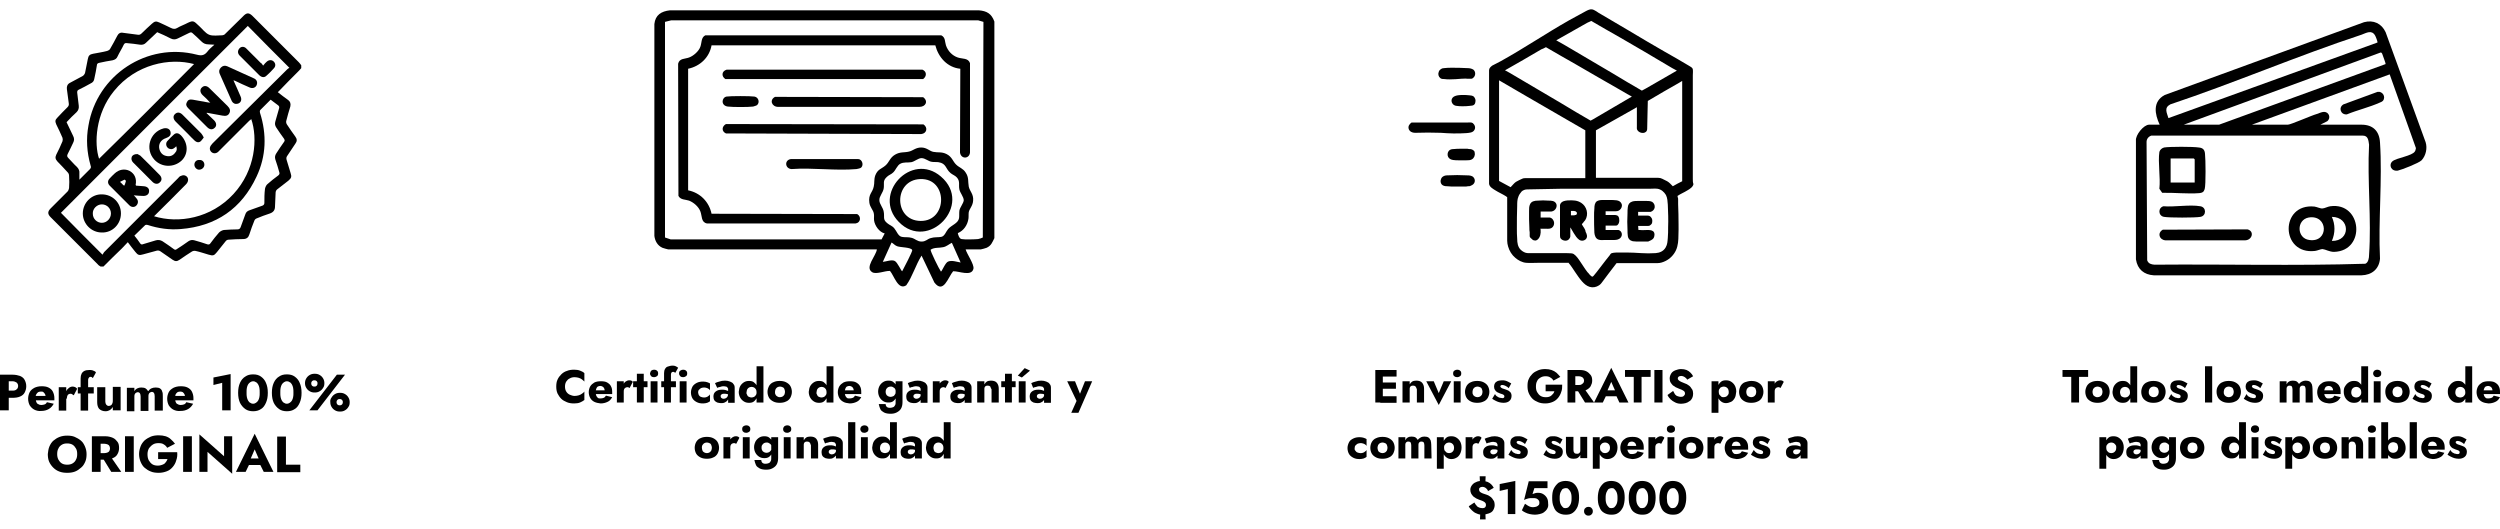 <?xml version="1.0" encoding="utf-8"?>
<!-- Generator: Adobe Illustrator 28.3.0, SVG Export Plug-In . SVG Version: 6.00 Build 0)  -->
<svg version="1.1" id="Layer_1" xmlns="http://www.w3.org/2000/svg" xmlns:xlink="http://www.w3.org/1999/xlink" x="0px" y="0px"
	 viewBox="0 0 800 169.2" style="enable-background:new 0 0 800 169.2;" xml:space="preserve">
<g>
	<g>
		<g>
			<path d="M318.2,6.9v69.3c-0.7,1.4-1,2.4-2.5,3.1c-0.3,0.1-1.6,0.5-1.8,0.5H309c0.4,1.5,2.8,4.8,2.5,6.2c-0.6,2.6-4.7,0.7-6.5,0.8
				c-1.6,1.9-3.1,7.4-6,3.6l-4.1-8.6c-1.9,3-2.9,6.7-4.9,9.5c-2.6,1.7-3.9-3.1-5.2-4.6c-1.6-0.1-4.4,1.2-5.7,0.4
				c-2.5-1.5,1.3-5.3,1.5-7.3h-66.8c-0.2,0-1.5-0.4-1.8-0.5c-1.6-0.7-2.4-2.2-2.6-3.8V7.7c0.3-2.9,2.2-4.1,5-4.4h98.8
				C315.8,3.5,317.3,4.4,318.2,6.9L318.2,6.9z M314.7,7L313,6.5h-98.2l-2,0.5L212.8,76l1.8,0.6l67.5,0l1-1.9
				c-1.7-0.4-3.2-2.5-3.4-4.2c-0.1-0.8,0.1-1.5-0.1-2.3c-0.2-1-1.2-1.9-1.4-3.3c-0.4-2.8,1-3.2,1.4-5.2c0.3-1.2,0-2.2,0.5-3.6
				c0.8-2,1.9-2,3.2-3.1c1.3-1.1,1.4-2.5,3.1-3.5s2.9-0.6,4.5-1c1.3-0.3,2.1-1.3,3.9-1.3s2.7,1.2,3.9,1.4c1.5,0.3,2.6-0.1,4.2,0.7
				c1.8,0.9,2,2.4,3.1,3.4c0.9,0.9,2.2,1.2,3,2.5c1.1,1.6,0.7,2.9,1,4.5c0.3,1.5,1.6,2.4,1.4,4.5c-0.1,1.7-1.2,2.6-1.4,3.7
				c-0.1,0.7,0,1.4-0.1,2.1c-0.3,2-1.5,3.8-3.4,4.6c0.1,0.6,0.5,1.8,1.2,1.9c0.9,0.2,4.3,0.1,5.3,0c0.5-0.1,1.1-0.3,1.5-0.5L314.7,7
				L314.7,7z M294.9,50.6c-1.1,0-2.2,1.1-3.3,1.3c-1.2,0.2-2.4-0.1-3.5,0.5c-1,0.5-1.5,2.1-2.3,2.8c-0.6,0.6-1.4,0.8-2,1.4
				c-1.4,1.3-0.8,2-1,3.6c-0.2,1.5-1.5,2.6-1.4,3.9c0,1.2,1.2,2.3,1.4,3.7c0.3,1.6-0.4,2.4,1.1,3.6c0.8,0.7,1.6,0.8,2.3,1.7
				c0.7,0.8,1.2,2.5,2.4,2.7c0.9,0.2,2.1,0,3.1,0.3c1.2,0.3,1.8,1.2,3.2,1.2c1.4,0,1.8-0.8,2.9-1.1c1.2-0.4,2.4-0.2,3.4-0.4
				c1.1-0.2,1.5-1.7,2.2-2.5c1.1-1.3,3.2-1.8,3.5-3.5c0.1-0.8,0-1.6,0.1-2.4c0.2-1.1,1.3-2.3,1.4-3.3c0-1.1-1.2-2.4-1.4-3.5
				c-0.3-1.4,0.3-2.6-0.8-3.8c-0.5-0.6-1.4-0.9-2-1.4c-1.7-1.4-1.3-3.1-3.9-3.5c-0.7-0.1-1.4,0-2-0.1
				C297.1,51.7,296.1,50.6,294.9,50.6L294.9,50.6z M282.5,83.8c1.1-0.1,2.8-0.8,3.8-0.3c0.9,0.4,2.1,3.3,2.4,3.3
				c0.4-0.8,3.4-6.4,3.2-6.8c-0.4-0.9-3.7-0.8-4.8-1.2c-0.8-0.3-1.1-0.8-1.8-1.2L282.5,83.8L282.5,83.8z M304.6,77.7
				c-0.9,0.4-1.7,1.2-2.8,1.4c-1.3,0.3-2.8,0-4,0.8c-0.2,0.3,2.7,6.2,3.3,7c0.3,0,1.4-2.9,2.3-3.2c1.2-0.5,2.8,0.1,4,0.3L304.6,77.7
				L304.6,77.7z"/>
			<path d="M307.3,22c-4.1-0.4-7-3.6-8-7.5l-71.6,0c-0.7,3.9-3.7,6.7-7.5,7.5l0,38.9c3.9,0.8,6.7,3.7,7.5,7.5l46.6,0.1
				c1.4,0.8,1.1,2.8-0.5,3l-47.6,0c-1.9-0.4-1.5-2.4-2.1-3.9s-2.1-2.8-3.6-3.4c-1.2-0.4-2.7-0.2-3.4-1.5l-0.1-42.3
				c0.4-1.8,2.2-1.5,3.5-2c1.4-0.5,3.1-2,3.6-3.4c0.5-1.3,0.2-3,1.6-3.7h75.5c1.4,0.7,1.1,2,1.5,3.2c0.6,1.8,2,3.3,3.8,3.9
				c1.5,0.5,3.3,0.1,3.9,1.8l0,28.6c-0.2,2.1-2.9,2.2-3.2,0L307.3,22L307.3,22z"/>
			<path d="M232.5,22.3l62.7,0c1.4,0.6,1.4,2.1,0.2,3h-63.3C230.8,24.4,230.9,22.8,232.5,22.3z"/>
			<path d="M232.3,39.7l63.2,0.1c1.5,1,1.1,2.9-0.7,3.1l-62.5-0.2C230.8,42,231,40.4,232.3,39.7L232.3,39.7z"/>
			<path d="M248,31l47.4,0.1c1.7,1.2,0.9,3.1-1.2,3.1H249C247,34.2,246.1,32,248,31L248,31z"/>
			<path d="M275.6,53.6c-0.3,0.3-1.1,0.4-1.5,0.5c-6.6,0.6-14.1-0.5-20.8,0c-2.1-0.1-2.4-2.9-0.2-3.2h21.5
				C275.8,50.9,276.5,52.7,275.6,53.6z"/>
			<path d="M242.3,33.6c-0.2,0.2-1,0.4-1.3,0.5c-1.7,0.2-6.4,0.2-8.1,0c-2.3-0.3-2-2.9-0.4-3.2c1.1-0.2,7.7-0.2,8.9,0
				C242.7,31.1,243.2,32.7,242.3,33.6L242.3,33.6z"/>
			<path d="M287.6,71c-8.7-8.9,4.1-22.6,13.5-14.5C311.6,65.5,297,80.7,287.6,71z M294.5,57.3c-8.6,0.3-8.6,13.3,0.1,13.4
				S303.4,57,294.5,57.3z"/>
		</g>
		<g>
			<path d="M181.2,125.3c0.3,0.5,0.7,0.8,1.1,1c0.5,0.2,1,0.4,1.6,0.4c0.5,0,0.9-0.1,1.3-0.2c0.4-0.1,0.7-0.3,1-0.5
				c0.3-0.2,0.6-0.4,0.8-0.7v2.7c-0.4,0.3-0.9,0.6-1.4,0.8c-0.5,0.2-1.1,0.3-1.9,0.3c-0.8,0-1.6-0.1-2.3-0.4
				c-0.7-0.3-1.3-0.6-1.8-1.1c-0.5-0.5-0.9-1.1-1.2-1.7c-0.3-0.7-0.4-1.4-0.4-2.2c0-0.8,0.1-1.6,0.4-2.2c0.3-0.7,0.7-1.2,1.2-1.7
				c0.5-0.5,1.1-0.9,1.8-1.1c0.7-0.3,1.5-0.4,2.3-0.4c0.8,0,1.4,0.1,1.9,0.3c0.5,0.2,1,0.4,1.4,0.8v2.7c-0.2-0.2-0.5-0.5-0.8-0.7
				c-0.3-0.2-0.6-0.4-1-0.5c-0.4-0.1-0.8-0.2-1.3-0.2c-0.6,0-1.1,0.1-1.6,0.4c-0.5,0.2-0.8,0.6-1.1,1c-0.3,0.5-0.4,1-0.4,1.6
				C180.8,124.3,180.9,124.8,181.2,125.3L181.2,125.3z"/>
			<path d="M190.2,128.6c-0.6-0.3-1-0.7-1.3-1.2c-0.3-0.5-0.5-1.2-0.5-1.9c0-0.7,0.2-1.4,0.5-1.9c0.3-0.5,0.8-0.9,1.3-1.2
				c0.6-0.3,1.3-0.4,2.1-0.4c0.8,0,1.5,0.1,2,0.4c0.5,0.3,1,0.7,1.2,1.2c0.3,0.5,0.4,1.1,0.4,1.9v0.3c0,0.1,0,0.2,0,0.3h-6.2v-1.2
				h4.2l-0.5,0.7c0-0.1,0.1-0.2,0.1-0.3s0-0.2,0-0.3c0-0.3-0.1-0.6-0.2-0.8c-0.1-0.2-0.3-0.4-0.5-0.5c-0.2-0.1-0.4-0.2-0.7-0.2
				c-0.3,0-0.6,0.1-0.8,0.2c-0.2,0.1-0.4,0.4-0.5,0.7s-0.2,0.7-0.2,1.1c0,0.4,0.1,0.8,0.2,1.1s0.3,0.5,0.5,0.7
				c0.2,0.2,0.5,0.2,0.9,0.2c0.4,0,0.7-0.1,1-0.2c0.3-0.1,0.5-0.4,0.7-0.7l2,0.5c-0.4,0.7-0.8,1.2-1.5,1.5c-0.6,0.3-1.4,0.5-2.2,0.5
				C191.5,129,190.8,128.9,190.2,128.6L190.2,128.6z"/>
			<path d="M199.6,128.8h-2.2V122h2.2V128.8z M201.2,124c-0.1-0.1-0.3-0.1-0.5-0.1c-0.2,0-0.4,0.1-0.6,0.2c-0.2,0.1-0.3,0.3-0.4,0.5
				s-0.1,0.5-0.1,0.8l-0.5-0.8c0-0.5,0.1-1,0.3-1.5c0.2-0.4,0.5-0.8,0.8-1c0.3-0.2,0.7-0.4,1.1-0.4c0.2,0,0.5,0,0.7,0.1
				s0.4,0.2,0.5,0.4l-1,1.9C201.4,124.2,201.3,124.1,201.2,124L201.2,124z"/>
			<path d="M207.2,122v1.9h-4.6V122H207.2z M206,119.6v9.2h-2.2v-9.2H206z"/>
			<path d="M208.4,118.6c0.3-0.2,0.6-0.3,0.9-0.3c0.4,0,0.7,0.1,0.9,0.3c0.3,0.2,0.4,0.5,0.4,0.9c0,0.4-0.1,0.7-0.4,0.9
				c-0.3,0.2-0.6,0.3-0.9,0.3c-0.4,0-0.7-0.1-0.9-0.3s-0.4-0.5-0.4-0.9C208.1,119.1,208.2,118.8,208.4,118.6z M210.4,122v6.8h-2.2
				V122H210.4z"/>
			<path d="M216.3,122v1.9h-4.7V122H216.3z M215.8,119.1c-0.1-0.1-0.2-0.1-0.4-0.1c-0.1,0-0.3,0-0.4,0.1c-0.1,0.1-0.2,0.2-0.2,0.3
				c-0.1,0.1-0.1,0.3-0.1,0.6v8.8h-2.2v-9.4c0-0.5,0.1-1,0.3-1.3c0.2-0.4,0.5-0.7,0.9-0.8s0.9-0.3,1.4-0.3c0.3,0,0.6,0,0.9,0.1
				s0.4,0.2,0.6,0.3c0.2,0.1,0.3,0.2,0.4,0.3l-0.9,1.6C216,119.3,215.9,119.2,215.8,119.1L215.8,119.1z"/>
			<path d="M217.7,118.6c0.3-0.2,0.6-0.3,0.9-0.3c0.4,0,0.7,0.1,0.9,0.3c0.3,0.2,0.4,0.5,0.4,0.9c0,0.4-0.1,0.7-0.4,0.9
				c-0.3,0.2-0.6,0.3-0.9,0.3c-0.4,0-0.7-0.1-0.9-0.3s-0.4-0.5-0.4-0.9C217.3,119.1,217.4,118.8,217.7,118.6z M219.7,122v6.8h-2.2
				V122H219.7z"/>
			<path d="M223.6,126.4c0.2,0.3,0.4,0.5,0.7,0.6c0.3,0.1,0.6,0.2,0.9,0.2c0.3,0,0.5,0,0.8-0.1c0.3-0.1,0.5-0.2,0.7-0.4
				c0.2-0.1,0.4-0.3,0.5-0.5v2.2c-0.2,0.2-0.5,0.3-0.9,0.5c-0.4,0.1-0.8,0.2-1.3,0.2c-0.8,0-1.4-0.1-2-0.4c-0.6-0.3-1.1-0.7-1.4-1.2
				c-0.3-0.5-0.5-1.2-0.5-1.9c0-0.7,0.2-1.3,0.5-1.9c0.3-0.5,0.8-0.9,1.4-1.2c0.6-0.3,1.3-0.4,2-0.4c0.5,0,1,0.1,1.3,0.2
				c0.4,0.1,0.7,0.3,0.9,0.4v2.2c-0.1-0.2-0.3-0.4-0.5-0.5c-0.2-0.1-0.5-0.3-0.7-0.3c-0.3-0.1-0.5-0.1-0.8-0.1
				c-0.3,0-0.6,0.1-0.9,0.2c-0.3,0.2-0.5,0.4-0.7,0.6c-0.2,0.3-0.2,0.6-0.2,0.9C223.4,125.8,223.5,126.1,223.6,126.4L223.6,126.4z"
				/>
			<path d="M230.7,127.2c0.1,0.1,0.2,0.2,0.4,0.3s0.3,0.1,0.5,0.1c0.3,0,0.5-0.1,0.7-0.2c0.2-0.1,0.4-0.3,0.5-0.5
				c0.1-0.2,0.2-0.5,0.2-0.8l0.2,0.9c0,0.4-0.1,0.8-0.4,1.1c-0.2,0.3-0.5,0.5-0.9,0.7c-0.4,0.2-0.8,0.2-1.2,0.2s-0.8-0.1-1.2-0.2
				c-0.4-0.2-0.7-0.4-0.9-0.7s-0.3-0.7-0.3-1.2c0-0.7,0.2-1.2,0.7-1.6c0.5-0.4,1.1-0.6,2-0.6c0.4,0,0.8,0,1.1,0.1
				c0.3,0.1,0.6,0.2,0.9,0.3c0.2,0.1,0.4,0.2,0.5,0.4v1c-0.2-0.2-0.5-0.3-0.8-0.4c-0.3-0.1-0.6-0.1-1-0.1c-0.3,0-0.5,0-0.6,0.1
				s-0.3,0.1-0.4,0.3c-0.1,0.1-0.1,0.3-0.1,0.4C230.6,126.9,230.7,127,230.7,127.2L230.7,127.2z M228.8,122.6
				c0.4-0.2,0.9-0.4,1.4-0.5c0.5-0.2,1.1-0.3,1.8-0.3c0.6,0,1.1,0.1,1.6,0.3c0.5,0.2,0.9,0.4,1.1,0.8c0.3,0.3,0.4,0.7,0.4,1.2v4.8
				H233v-4.3c0-0.2,0-0.3-0.1-0.4c-0.1-0.1-0.1-0.2-0.2-0.3c-0.1-0.1-0.2-0.2-0.4-0.2c-0.2,0-0.4-0.1-0.6-0.1c-0.3,0-0.6,0-0.9,0.1
				c-0.3,0.1-0.5,0.2-0.8,0.2c-0.2,0.1-0.4,0.2-0.5,0.2L228.8,122.6L228.8,122.6z"/>
			<path d="M236.9,123.5c0.3-0.5,0.7-0.9,1.2-1.2c0.5-0.3,1-0.4,1.6-0.4c0.6,0,1.1,0.1,1.5,0.4c0.4,0.3,0.8,0.7,1,1.2
				c0.3,0.5,0.4,1.2,0.4,1.9s-0.1,1.4-0.4,1.9c-0.3,0.5-0.6,0.9-1,1.2c-0.4,0.3-0.9,0.4-1.5,0.4s-1.1-0.1-1.6-0.4
				c-0.5-0.3-0.9-0.7-1.2-1.2c-0.3-0.5-0.5-1.2-0.5-1.9C236.5,124.6,236.6,124,236.9,123.5L236.9,123.5z M239.1,126.4
				c0.1,0.3,0.3,0.5,0.6,0.6c0.2,0.1,0.5,0.2,0.8,0.2c0.3,0,0.5-0.1,0.8-0.2c0.2-0.1,0.4-0.3,0.6-0.6c0.2-0.3,0.2-0.6,0.2-0.9
				c0-0.4-0.1-0.7-0.2-0.9c-0.2-0.3-0.4-0.5-0.6-0.6c-0.2-0.1-0.5-0.2-0.8-0.2c-0.3,0-0.6,0.1-0.8,0.2c-0.2,0.1-0.4,0.3-0.6,0.6
				c-0.1,0.3-0.2,0.6-0.2,0.9C238.8,125.8,238.9,126.1,239.1,126.4L239.1,126.4z M244.3,117.2v11.6h-2.2v-11.6H244.3z"/>
			<path d="M246.1,123.5c0.3-0.5,0.8-1,1.4-1.2c0.6-0.3,1.3-0.4,2-0.4c0.7,0,1.4,0.1,2,0.4c0.6,0.3,1.1,0.7,1.4,1.2
				c0.3,0.5,0.5,1.2,0.5,1.9c0,0.7-0.2,1.3-0.5,1.9c-0.3,0.5-0.8,1-1.4,1.2c-0.6,0.3-1.3,0.4-2,0.4c-0.7,0-1.4-0.1-2-0.4
				c-0.6-0.3-1.1-0.7-1.4-1.2c-0.3-0.5-0.5-1.2-0.5-1.9C245.6,124.7,245.8,124.1,246.1,123.5z M248.2,126.3c0.1,0.3,0.3,0.4,0.6,0.6
				s0.5,0.2,0.8,0.2c0.3,0,0.6-0.1,0.8-0.2c0.2-0.1,0.4-0.3,0.6-0.6c0.1-0.3,0.2-0.6,0.2-0.9s-0.1-0.7-0.2-0.9
				c-0.1-0.3-0.3-0.5-0.6-0.6c-0.2-0.1-0.5-0.2-0.8-0.2c-0.3,0-0.6,0.1-0.8,0.2c-0.2,0.1-0.4,0.3-0.6,0.6c-0.1,0.3-0.2,0.6-0.2,0.9
				S248,126.1,248.2,126.3z"/>
			<path d="M259.3,123.5c0.3-0.5,0.7-0.9,1.2-1.2c0.5-0.3,1-0.4,1.6-0.4s1.1,0.1,1.5,0.4c0.4,0.3,0.8,0.7,1,1.2
				c0.3,0.5,0.4,1.2,0.4,1.9s-0.1,1.4-0.4,1.9c-0.3,0.5-0.6,0.9-1,1.2c-0.4,0.3-0.9,0.4-1.5,0.4s-1.1-0.1-1.6-0.4
				c-0.5-0.3-0.9-0.7-1.2-1.2c-0.3-0.5-0.5-1.2-0.5-1.9C258.9,124.6,259,124,259.3,123.5L259.3,123.5z M261.5,126.4
				c0.1,0.3,0.3,0.5,0.6,0.6c0.2,0.1,0.5,0.2,0.8,0.2c0.3,0,0.5-0.1,0.8-0.2c0.2-0.1,0.4-0.3,0.6-0.6c0.2-0.3,0.2-0.6,0.2-0.9
				c0-0.4-0.1-0.7-0.2-0.9c-0.2-0.3-0.4-0.5-0.6-0.6c-0.2-0.1-0.5-0.2-0.8-0.2c-0.3,0-0.6,0.1-0.8,0.2c-0.2,0.1-0.4,0.3-0.6,0.6
				c-0.1,0.3-0.2,0.6-0.2,0.9C261.2,125.8,261.3,126.1,261.5,126.4L261.5,126.4z M266.7,117.2v11.6h-2.2v-11.6H266.7z"/>
			<path d="M269.9,128.6c-0.6-0.3-1-0.7-1.3-1.2c-0.3-0.5-0.5-1.2-0.5-1.9c0-0.7,0.2-1.4,0.5-1.9c0.3-0.5,0.8-0.9,1.3-1.2
				c0.6-0.3,1.3-0.4,2.1-0.4c0.8,0,1.5,0.1,2,0.4c0.5,0.3,1,0.7,1.2,1.2c0.3,0.5,0.4,1.1,0.4,1.9v0.3c0,0.1,0,0.2,0,0.3h-6.2v-1.2
				h4.2l-0.5,0.7c0-0.1,0.1-0.2,0.1-0.3c0-0.1,0-0.2,0-0.3c0-0.3-0.1-0.6-0.2-0.8c-0.1-0.2-0.3-0.4-0.5-0.5
				c-0.2-0.1-0.4-0.2-0.7-0.2c-0.3,0-0.6,0.1-0.8,0.2c-0.2,0.1-0.4,0.4-0.5,0.7c-0.1,0.3-0.2,0.7-0.2,1.1c0,0.4,0.1,0.8,0.2,1.1
				s0.3,0.5,0.5,0.7c0.2,0.2,0.5,0.2,0.9,0.2c0.4,0,0.7-0.1,1-0.2s0.5-0.4,0.7-0.7l2,0.5c-0.4,0.7-0.8,1.2-1.5,1.5
				c-0.6,0.3-1.4,0.5-2.2,0.5C271.1,129,270.4,128.9,269.9,128.6L269.9,128.6z"/>
			<path d="M281.5,123.4c0.3-0.5,0.7-0.9,1.2-1.2c0.5-0.3,1-0.4,1.6-0.4c0.6,0,1.1,0.1,1.5,0.4c0.4,0.3,0.8,0.7,1,1.2
				c0.3,0.5,0.4,1.1,0.4,1.9c0,0.7-0.1,1.4-0.4,1.9c-0.3,0.5-0.6,0.9-1,1.2c-0.4,0.3-0.9,0.4-1.5,0.4c-0.6,0-1.1-0.1-1.6-0.4
				c-0.5-0.3-0.9-0.7-1.2-1.2c-0.3-0.5-0.5-1.2-0.5-1.9S281.2,123.9,281.5,123.4L281.5,123.4z M283.4,129.3c0,0.3,0.1,0.5,0.2,0.7
				c0.1,0.2,0.3,0.3,0.5,0.4c0.2,0.1,0.5,0.1,0.8,0.1c0.3,0,0.6-0.1,0.9-0.2c0.3-0.1,0.5-0.4,0.6-0.6c0.2-0.3,0.2-0.6,0.2-1V122h2.2
				v6.7c0,0.9-0.2,1.6-0.5,2.1c-0.3,0.5-0.8,0.9-1.4,1.2c-0.6,0.3-1.2,0.4-1.9,0.4c-0.8,0-1.5-0.1-2.1-0.4c-0.5-0.3-1-0.6-1.2-1.1
				s-0.4-1-0.5-1.6L283.4,129.3L283.4,129.3z M283.6,126.2c0.1,0.3,0.3,0.4,0.6,0.6c0.2,0.1,0.5,0.2,0.8,0.2c0.3,0,0.5-0.1,0.8-0.2
				s0.4-0.3,0.6-0.6c0.2-0.2,0.2-0.6,0.2-0.9c0-0.3,0-0.5-0.1-0.7c-0.1-0.2-0.2-0.4-0.4-0.5c-0.2-0.1-0.3-0.2-0.5-0.3
				s-0.4-0.1-0.6-0.1c-0.3,0-0.6,0.1-0.8,0.2c-0.2,0.1-0.4,0.3-0.6,0.6c-0.1,0.2-0.2,0.5-0.2,0.9S283.5,126,283.6,126.2L283.6,126.2
				z"/>
			<path d="M292.4,127.2c0.1,0.1,0.2,0.2,0.4,0.3c0.2,0.1,0.3,0.1,0.5,0.1c0.3,0,0.5-0.1,0.7-0.2c0.2-0.1,0.4-0.3,0.5-0.5
				c0.1-0.2,0.2-0.5,0.2-0.8l0.2,0.9c0,0.4-0.1,0.8-0.4,1.1c-0.2,0.3-0.5,0.5-0.9,0.7c-0.4,0.2-0.8,0.2-1.2,0.2s-0.8-0.1-1.2-0.2
				c-0.4-0.2-0.7-0.4-0.9-0.7c-0.2-0.3-0.3-0.7-0.3-1.2c0-0.7,0.2-1.2,0.7-1.6c0.5-0.4,1.1-0.6,2-0.6c0.4,0,0.8,0,1.1,0.1
				c0.3,0.1,0.6,0.2,0.9,0.3c0.2,0.1,0.4,0.2,0.5,0.4v1c-0.2-0.2-0.5-0.3-0.8-0.4c-0.3-0.1-0.6-0.1-1-0.1c-0.3,0-0.5,0-0.6,0.1
				s-0.3,0.1-0.4,0.3c-0.1,0.1-0.1,0.3-0.1,0.4C292.3,126.9,292.3,127,292.4,127.2L292.4,127.2z M290.5,122.6
				c0.4-0.2,0.9-0.4,1.4-0.5c0.5-0.2,1.1-0.3,1.8-0.3c0.6,0,1.1,0.1,1.6,0.3c0.5,0.2,0.9,0.4,1.1,0.8c0.3,0.3,0.4,0.7,0.4,1.2v4.8
				h-2.2v-4.3c0-0.2,0-0.3-0.1-0.4c-0.1-0.1-0.1-0.2-0.2-0.3c-0.1-0.1-0.2-0.2-0.4-0.2s-0.4-0.1-0.6-0.1c-0.3,0-0.6,0-0.9,0.1
				c-0.3,0.1-0.5,0.2-0.8,0.2c-0.2,0.1-0.4,0.2-0.5,0.2L290.5,122.6L290.5,122.6z"/>
			<path d="M300.7,128.8h-2.2V122h2.2V128.8z M302.3,124c-0.1-0.1-0.3-0.1-0.5-0.1c-0.2,0-0.4,0.1-0.6,0.2s-0.3,0.3-0.4,0.5
				c-0.1,0.2-0.1,0.5-0.1,0.8l-0.5-0.8c0-0.5,0.1-1,0.3-1.5s0.5-0.8,0.8-1c0.3-0.2,0.7-0.4,1.1-0.4c0.2,0,0.5,0,0.7,0.1
				s0.4,0.2,0.5,0.4l-1,1.9C302.6,124.2,302.5,124.1,302.3,124L302.3,124z"/>
			<path d="M306.5,127.2c0.1,0.1,0.2,0.2,0.4,0.3c0.2,0.1,0.3,0.1,0.5,0.1c0.3,0,0.5-0.1,0.7-0.2c0.2-0.1,0.4-0.3,0.5-0.5
				c0.1-0.2,0.2-0.5,0.2-0.8l0.2,0.9c0,0.4-0.1,0.8-0.4,1.1c-0.2,0.3-0.5,0.5-0.9,0.7c-0.4,0.2-0.8,0.2-1.2,0.2s-0.8-0.1-1.2-0.2
				c-0.4-0.2-0.7-0.4-0.9-0.7c-0.2-0.3-0.3-0.7-0.3-1.2c0-0.7,0.2-1.2,0.7-1.6c0.5-0.4,1.1-0.6,2-0.6c0.4,0,0.8,0,1.1,0.1
				c0.3,0.1,0.6,0.2,0.9,0.3c0.2,0.1,0.4,0.2,0.5,0.4v1c-0.2-0.2-0.5-0.3-0.8-0.4c-0.3-0.1-0.6-0.1-1-0.1c-0.3,0-0.5,0-0.6,0.1
				c-0.2,0.1-0.3,0.1-0.4,0.3c-0.1,0.1-0.1,0.3-0.1,0.4C306.4,126.9,306.4,127,306.5,127.2L306.5,127.2z M304.6,122.6
				c0.4-0.2,0.9-0.4,1.4-0.5c0.5-0.2,1.1-0.3,1.8-0.3c0.6,0,1.1,0.1,1.6,0.3c0.5,0.2,0.9,0.4,1.1,0.8c0.3,0.3,0.4,0.7,0.4,1.2v4.8
				h-2.2v-4.3c0-0.2,0-0.3-0.1-0.4c-0.1-0.1-0.1-0.2-0.2-0.3c-0.1-0.1-0.2-0.2-0.4-0.2c-0.2,0-0.4-0.1-0.6-0.1c-0.3,0-0.6,0-0.9,0.1
				c-0.3,0.1-0.5,0.2-0.8,0.2c-0.2,0.1-0.4,0.2-0.5,0.2L304.6,122.6L304.6,122.6z"/>
			<path d="M316.9,123.7c-0.2-0.2-0.4-0.3-0.8-0.3c-0.2,0-0.4,0-0.6,0.1c-0.2,0.1-0.3,0.2-0.4,0.4c-0.1,0.2-0.1,0.4-0.1,0.7v4.2
				h-2.3V122h2.3v1c0.2-0.4,0.5-0.7,0.8-0.9c0.3-0.2,0.8-0.3,1.3-0.3c0.8,0,1.5,0.2,1.9,0.7c0.4,0.5,0.6,1.1,0.6,1.9v4.4h-2.3v-4.2
				C317.1,124.3,317,124,316.9,123.7L316.9,123.7z"/>
			<path d="M325,122v1.9h-4.6V122H325z M323.8,119.6v9.2h-2.2v-9.2H323.8z"/>
			<path d="M327,120.8l-1.3-0.6l2.2-2.4l1.7,0.8L327,120.8L327,120.8z M328.2,122v6.8H326V122H328.2z"/>
			<path d="M331.9,127.2c0.1,0.1,0.2,0.2,0.4,0.3c0.2,0.1,0.3,0.1,0.5,0.1c0.3,0,0.5-0.1,0.7-0.2c0.2-0.1,0.4-0.3,0.5-0.5
				c0.1-0.2,0.2-0.5,0.2-0.8l0.2,0.9c0,0.4-0.1,0.8-0.4,1.1c-0.2,0.3-0.5,0.5-0.9,0.7c-0.4,0.2-0.8,0.2-1.2,0.2s-0.8-0.1-1.2-0.2
				c-0.4-0.2-0.7-0.4-0.9-0.7c-0.2-0.3-0.3-0.7-0.3-1.2c0-0.7,0.2-1.2,0.7-1.6c0.5-0.4,1.1-0.6,2-0.6c0.4,0,0.8,0,1.1,0.1
				c0.3,0.1,0.6,0.2,0.9,0.3c0.2,0.1,0.4,0.2,0.5,0.4v1c-0.2-0.2-0.5-0.3-0.8-0.4c-0.3-0.1-0.6-0.1-1-0.1c-0.3,0-0.5,0-0.6,0.1
				c-0.2,0.1-0.3,0.1-0.4,0.3c-0.1,0.1-0.1,0.3-0.1,0.4C331.8,126.9,331.8,127,331.9,127.2L331.9,127.2z M330,122.6
				c0.4-0.2,0.9-0.4,1.4-0.5c0.5-0.2,1.1-0.3,1.8-0.3c0.6,0,1.1,0.1,1.6,0.3c0.5,0.2,0.9,0.4,1.1,0.8c0.3,0.3,0.4,0.7,0.4,1.2v4.8
				h-2.2v-4.3c0-0.2,0-0.3-0.1-0.4c-0.1-0.1-0.1-0.2-0.2-0.3c-0.1-0.1-0.2-0.2-0.4-0.2c-0.2,0-0.4-0.1-0.6-0.1c-0.3,0-0.6,0-0.9,0.1
				c-0.3,0.1-0.5,0.2-0.8,0.2c-0.2,0.1-0.4,0.2-0.5,0.2L330,122.6L330,122.6z"/>
			<path d="M345.1,132.1h-2.3l1.7-3.8l-3-6.3h2.5l2.2,5.5l-1.2,0l2.2-5.5h2.3L345.1,132.1L345.1,132.1z"/>
			<path d="M222.8,141.4c0.3-0.5,0.8-1,1.4-1.2c0.6-0.3,1.3-0.4,2-0.4c0.7,0,1.4,0.1,2,0.4c0.6,0.3,1.1,0.7,1.4,1.2
				c0.3,0.5,0.5,1.2,0.5,1.9s-0.2,1.3-0.5,1.9c-0.3,0.5-0.8,1-1.4,1.2c-0.6,0.3-1.3,0.4-2,0.4c-0.7,0-1.4-0.1-2-0.4
				c-0.6-0.3-1.1-0.7-1.4-1.2c-0.3-0.5-0.5-1.2-0.5-1.9S222.5,141.9,222.8,141.4z M224.8,144.2c0.1,0.3,0.3,0.4,0.6,0.6
				c0.2,0.1,0.5,0.2,0.8,0.2c0.3,0,0.6-0.1,0.8-0.2c0.2-0.1,0.4-0.3,0.6-0.6c0.1-0.3,0.2-0.6,0.2-0.9s-0.1-0.7-0.2-0.9
				c-0.1-0.3-0.3-0.5-0.6-0.6c-0.2-0.1-0.5-0.2-0.8-0.2c-0.3,0-0.6,0.1-0.8,0.2c-0.2,0.1-0.4,0.3-0.6,0.6s-0.2,0.6-0.2,0.9
				S224.7,143.9,224.8,144.2z"/>
			<path d="M233.7,146.7h-2.2v-6.8h2.2V146.7z M235.3,141.9c-0.1-0.1-0.3-0.1-0.5-0.1c-0.2,0-0.4,0.1-0.6,0.2
				c-0.2,0.1-0.3,0.3-0.4,0.5c-0.1,0.2-0.1,0.5-0.1,0.8l-0.5-0.8c0-0.5,0.1-1,0.3-1.5s0.5-0.8,0.8-1c0.3-0.2,0.7-0.4,1.1-0.4
				c0.2,0,0.5,0,0.7,0.1s0.4,0.2,0.5,0.4l-1,1.9C235.6,142,235.4,141.9,235.3,141.9L235.3,141.9z"/>
			<path d="M237.9,136.4c0.3-0.2,0.6-0.3,0.9-0.3c0.4,0,0.7,0.1,0.9,0.3c0.3,0.2,0.4,0.5,0.4,0.9s-0.1,0.7-0.4,0.9
				c-0.3,0.2-0.6,0.3-0.9,0.3c-0.4,0-0.7-0.1-0.9-0.3c-0.3-0.2-0.4-0.5-0.4-0.9S237.6,136.6,237.9,136.4z M239.9,139.9v6.8h-2.2
				v-6.8H239.9z"/>
			<path d="M241.8,141.2c0.3-0.5,0.7-0.9,1.2-1.2c0.5-0.3,1-0.4,1.6-0.4c0.6,0,1.1,0.1,1.5,0.4c0.4,0.3,0.8,0.7,1,1.2
				c0.3,0.5,0.4,1.1,0.4,1.9s-0.1,1.4-0.4,1.9c-0.3,0.5-0.6,0.9-1,1.2c-0.4,0.3-0.9,0.4-1.5,0.4s-1.1-0.1-1.6-0.4s-0.9-0.7-1.2-1.2
				c-0.3-0.5-0.5-1.2-0.5-1.9S241.5,141.8,241.8,141.2L241.8,141.2z M243.6,147.2c0,0.3,0.1,0.5,0.2,0.7c0.1,0.2,0.3,0.3,0.5,0.4
				c0.2,0.1,0.5,0.1,0.8,0.1c0.3,0,0.6-0.1,0.9-0.2c0.3-0.1,0.5-0.4,0.6-0.6c0.2-0.3,0.2-0.6,0.2-1v-6.7h2.2v6.7
				c0,0.9-0.2,1.6-0.5,2.1c-0.3,0.5-0.8,0.9-1.4,1.2c-0.6,0.3-1.2,0.4-1.9,0.4c-0.8,0-1.5-0.1-2.1-0.4c-0.5-0.3-1-0.6-1.2-1.1
				s-0.4-1-0.5-1.6L243.6,147.2L243.6,147.2z M243.9,144.1c0.1,0.3,0.3,0.4,0.6,0.6c0.2,0.1,0.5,0.2,0.8,0.2c0.3,0,0.5-0.1,0.8-0.2
				c0.2-0.1,0.4-0.3,0.6-0.6c0.2-0.2,0.2-0.6,0.2-0.9c0-0.3,0-0.5-0.1-0.7c-0.1-0.2-0.2-0.4-0.4-0.5s-0.3-0.2-0.5-0.3
				c-0.2-0.1-0.4-0.1-0.6-0.1c-0.3,0-0.6,0.1-0.8,0.2c-0.2,0.1-0.4,0.3-0.6,0.6s-0.2,0.5-0.2,0.9
				C243.7,143.5,243.7,143.8,243.9,144.1L243.9,144.1z"/>
			<path d="M251,136.4c0.3-0.2,0.6-0.3,0.9-0.3c0.4,0,0.7,0.1,0.9,0.3c0.3,0.2,0.4,0.5,0.4,0.9s-0.1,0.7-0.4,0.9
				c-0.3,0.2-0.6,0.3-0.9,0.3c-0.4,0-0.7-0.1-0.9-0.3c-0.3-0.2-0.4-0.5-0.4-0.9S250.8,136.6,251,136.4z M253,139.9v6.8h-2.2v-6.8
				H253z"/>
			<path d="M259.1,141.6c-0.2-0.2-0.4-0.3-0.8-0.3c-0.2,0-0.4,0-0.6,0.1c-0.2,0.1-0.3,0.2-0.4,0.4c-0.1,0.2-0.1,0.4-0.1,0.7v4.2
				h-2.3v-6.8h2.3v1c0.2-0.4,0.5-0.7,0.8-0.9c0.3-0.2,0.8-0.3,1.3-0.3c0.8,0,1.5,0.2,1.9,0.7c0.4,0.5,0.6,1.1,0.6,1.9v4.4h-2.3v-4.2
				C259.3,142.1,259.3,141.8,259.1,141.6L259.1,141.6z"/>
			<path d="M265.3,145c0.1,0.1,0.2,0.2,0.4,0.3c0.2,0.1,0.3,0.1,0.5,0.1c0.3,0,0.5-0.1,0.7-0.2c0.2-0.1,0.4-0.3,0.5-0.5
				c0.1-0.2,0.2-0.5,0.2-0.8l0.2,0.9c0,0.4-0.1,0.8-0.4,1.1s-0.5,0.5-0.9,0.7s-0.8,0.2-1.2,0.2c-0.4,0-0.8-0.1-1.2-0.2
				c-0.4-0.2-0.7-0.4-0.9-0.7c-0.2-0.3-0.3-0.7-0.3-1.2c0-0.7,0.2-1.2,0.7-1.6c0.5-0.4,1.1-0.6,2-0.6c0.4,0,0.8,0,1.1,0.1
				c0.3,0.1,0.6,0.2,0.9,0.3c0.2,0.1,0.4,0.2,0.5,0.4v1c-0.2-0.2-0.5-0.3-0.8-0.4c-0.3-0.1-0.6-0.1-1-0.1c-0.3,0-0.5,0-0.6,0.1
				c-0.2,0.1-0.3,0.1-0.4,0.3c-0.1,0.1-0.1,0.3-0.1,0.4C265.2,144.7,265.2,144.9,265.3,145L265.3,145z M263.4,140.4
				c0.4-0.2,0.9-0.4,1.4-0.5c0.5-0.2,1.1-0.3,1.8-0.3c0.6,0,1.1,0.1,1.6,0.3c0.5,0.2,0.9,0.4,1.1,0.8c0.3,0.3,0.4,0.7,0.4,1.2v4.8
				h-2.2v-4.3c0-0.2,0-0.3-0.1-0.4c-0.1-0.1-0.1-0.2-0.2-0.3s-0.2-0.2-0.4-0.2s-0.4-0.1-0.6-0.1c-0.3,0-0.6,0-0.9,0.1
				s-0.5,0.2-0.8,0.2c-0.2,0.1-0.4,0.2-0.5,0.2L263.4,140.4L263.4,140.4z"/>
			<path d="M273.7,135.1v11.6h-2.3v-11.6H273.7z"/>
			<path d="M275.7,136.4c0.3-0.2,0.6-0.3,0.9-0.3c0.4,0,0.7,0.1,0.9,0.3c0.3,0.2,0.4,0.5,0.4,0.9s-0.1,0.7-0.4,0.9
				c-0.3,0.2-0.6,0.3-0.9,0.3c-0.4,0-0.7-0.1-0.9-0.3s-0.4-0.5-0.4-0.9S275.5,136.6,275.7,136.4z M277.7,139.9v6.8h-2.2v-6.8H277.7z
				"/>
			<path d="M279.6,141.3c0.3-0.5,0.7-0.9,1.2-1.2c0.5-0.3,1-0.4,1.6-0.4c0.6,0,1.1,0.1,1.5,0.4s0.8,0.7,1,1.2
				c0.3,0.5,0.4,1.2,0.4,1.9s-0.1,1.4-0.4,1.9c-0.3,0.5-0.6,0.9-1,1.2s-0.9,0.4-1.5,0.4c-0.6,0-1.1-0.1-1.6-0.4
				c-0.5-0.3-0.9-0.7-1.2-1.2c-0.3-0.5-0.5-1.2-0.5-1.9C279.2,142.5,279.3,141.8,279.6,141.3L279.6,141.3z M281.8,144.2
				c0.1,0.3,0.3,0.5,0.6,0.6c0.2,0.1,0.5,0.2,0.8,0.2c0.3,0,0.5-0.1,0.8-0.2s0.4-0.3,0.6-0.6c0.2-0.3,0.2-0.6,0.2-0.9
				c0-0.4-0.1-0.7-0.2-0.9c-0.2-0.3-0.4-0.5-0.6-0.6s-0.5-0.2-0.8-0.2c-0.3,0-0.6,0.1-0.8,0.2c-0.2,0.1-0.4,0.3-0.6,0.6
				c-0.1,0.3-0.2,0.6-0.2,0.9S281.6,143.9,281.8,144.2L281.8,144.2z M287,135.1v11.6h-2.2v-11.6H287z"/>
			<path d="M290.6,145c0.1,0.1,0.2,0.2,0.4,0.3c0.2,0.1,0.3,0.1,0.5,0.1c0.3,0,0.5-0.1,0.7-0.2c0.2-0.1,0.4-0.3,0.5-0.5
				c0.1-0.2,0.2-0.5,0.2-0.8l0.2,0.9c0,0.4-0.1,0.8-0.4,1.1c-0.2,0.3-0.5,0.5-0.9,0.7c-0.4,0.2-0.8,0.2-1.2,0.2s-0.8-0.1-1.2-0.2
				c-0.4-0.2-0.7-0.4-0.9-0.7c-0.2-0.3-0.3-0.7-0.3-1.2c0-0.7,0.2-1.2,0.7-1.6c0.5-0.4,1.1-0.6,2-0.6c0.4,0,0.8,0,1.1,0.1
				c0.3,0.1,0.6,0.2,0.9,0.3c0.2,0.1,0.4,0.2,0.5,0.4v1c-0.2-0.2-0.5-0.3-0.8-0.4s-0.6-0.1-1-0.1c-0.3,0-0.5,0-0.6,0.1
				c-0.2,0.1-0.3,0.1-0.4,0.3c-0.1,0.1-0.1,0.3-0.1,0.4C290.5,144.7,290.5,144.9,290.6,145L290.6,145z M288.7,140.4
				c0.4-0.2,0.9-0.4,1.4-0.5c0.5-0.2,1.1-0.3,1.8-0.3c0.6,0,1.1,0.1,1.6,0.3c0.5,0.2,0.9,0.4,1.1,0.8c0.3,0.3,0.4,0.7,0.4,1.2v4.8
				h-2.2v-4.3c0-0.2,0-0.3-0.1-0.4c-0.1-0.1-0.1-0.2-0.2-0.3c-0.1-0.1-0.2-0.2-0.4-0.2s-0.4-0.1-0.6-0.1c-0.3,0-0.6,0-0.9,0.1
				s-0.5,0.2-0.8,0.2c-0.2,0.1-0.4,0.2-0.5,0.2L288.7,140.4L288.7,140.4z"/>
			<path d="M296.8,141.3c0.3-0.5,0.7-0.9,1.2-1.2c0.5-0.3,1-0.4,1.6-0.4c0.6,0,1.1,0.1,1.5,0.4s0.8,0.7,1,1.2
				c0.3,0.5,0.4,1.2,0.4,1.9s-0.1,1.4-0.4,1.9c-0.3,0.5-0.6,0.9-1,1.2s-0.9,0.4-1.5,0.4c-0.6,0-1.1-0.1-1.6-0.4
				c-0.5-0.3-0.9-0.7-1.2-1.2c-0.3-0.5-0.5-1.2-0.5-1.9C296.4,142.5,296.5,141.8,296.8,141.3L296.8,141.3z M298.9,144.2
				c0.1,0.3,0.3,0.5,0.6,0.6c0.2,0.1,0.5,0.2,0.8,0.2c0.3,0,0.5-0.1,0.8-0.2s0.4-0.3,0.6-0.6c0.2-0.3,0.2-0.6,0.2-0.9
				c0-0.4-0.1-0.7-0.2-0.9c-0.2-0.3-0.4-0.5-0.6-0.6s-0.5-0.2-0.8-0.2c-0.3,0-0.6,0.1-0.8,0.2c-0.2,0.1-0.4,0.3-0.6,0.6
				c-0.1,0.3-0.2,0.6-0.2,0.9S298.8,143.9,298.9,144.2L298.9,144.2z M304.2,135.1v11.6h-2.2v-11.6H304.2z"/>
		</g>
	</g>
	<g>
		<g>
			<path d="M442.5,118.4v10.4h-2.4v-10.4H442.5z M441.7,118.4h5.2v2.1h-5.2V118.4z M441.7,122.4h5v2h-5V122.4z M441.7,126.8h5.2v2.1
				h-5.2V126.8z"/>
			<path d="M453,123.7c-0.2-0.2-0.4-0.3-0.8-0.3c-0.2,0-0.4,0-0.6,0.1c-0.2,0.1-0.3,0.2-0.4,0.4c-0.1,0.2-0.1,0.4-0.1,0.7v4.2h-2.3
				V122h2.3v1c0.2-0.4,0.5-0.7,0.8-0.9c0.3-0.2,0.8-0.3,1.3-0.3c0.8,0,1.5,0.2,1.9,0.7c0.4,0.5,0.6,1.1,0.6,1.9v4.4h-2.3v-4.2
				C453.3,124.3,453.2,124,453,123.7L453,123.7z"/>
			<path d="M458.8,122l1.6,3.8l1.6-3.8h2.4l-4,7.6l-4-7.6H458.8L458.8,122z"/>
			<path d="M465.4,118.6c0.3-0.2,0.6-0.3,0.9-0.3c0.4,0,0.7,0.1,0.9,0.3c0.3,0.2,0.4,0.5,0.4,0.9c0,0.4-0.1,0.7-0.4,0.9
				c-0.3,0.2-0.6,0.3-0.9,0.3s-0.7-0.1-0.9-0.3c-0.3-0.2-0.4-0.5-0.4-0.9C465,119.1,465.1,118.8,465.4,118.6z M467.4,122v6.8h-2.2
				V122H467.4z"/>
			<path d="M469.3,123.5c0.3-0.5,0.8-1,1.4-1.2c0.6-0.3,1.3-0.4,2-0.4s1.4,0.1,2,0.4c0.6,0.3,1.1,0.7,1.4,1.2
				c0.3,0.5,0.5,1.2,0.5,1.9c0,0.7-0.2,1.3-0.5,1.9c-0.3,0.5-0.8,1-1.4,1.2c-0.6,0.3-1.3,0.4-2,0.4s-1.4-0.1-2-0.4
				c-0.6-0.3-1.1-0.7-1.4-1.2c-0.3-0.5-0.5-1.2-0.5-1.9C468.8,124.7,469,124.1,469.3,123.5z M471.4,126.3c0.1,0.3,0.3,0.4,0.6,0.6
				c0.2,0.1,0.5,0.2,0.8,0.2c0.3,0,0.6-0.1,0.8-0.2c0.2-0.1,0.4-0.3,0.6-0.6c0.1-0.3,0.2-0.6,0.2-0.9s-0.1-0.7-0.2-0.9
				c-0.1-0.3-0.3-0.5-0.6-0.6c-0.2-0.1-0.5-0.2-0.8-0.2s-0.6,0.1-0.8,0.2c-0.2,0.1-0.4,0.3-0.6,0.6c-0.1,0.3-0.2,0.6-0.2,0.9
				S471.2,126.1,471.4,126.3z"/>
			<path d="M479.3,127c0.3,0.2,0.5,0.3,0.8,0.3s0.4,0.1,0.6,0.1c0.2,0,0.4,0,0.5-0.1c0.1-0.1,0.2-0.2,0.2-0.4c0-0.1,0-0.3-0.1-0.4
				c-0.1-0.1-0.2-0.2-0.4-0.3c-0.2-0.1-0.5-0.2-0.9-0.3c-0.3-0.1-0.6-0.3-0.9-0.4c-0.3-0.2-0.5-0.4-0.7-0.7
				c-0.2-0.3-0.3-0.6-0.3-1.1c0-0.4,0.1-0.8,0.3-1.1c0.2-0.3,0.5-0.5,0.9-0.7c0.4-0.1,0.8-0.2,1.3-0.2c0.4,0,0.8,0,1.1,0.1
				c0.3,0.1,0.7,0.2,1,0.4c0.3,0.2,0.6,0.3,0.9,0.5l-0.8,1.5c-0.3-0.3-0.6-0.5-1-0.7c-0.4-0.2-0.7-0.3-1-0.3c-0.2,0-0.4,0-0.5,0.1
				c-0.1,0.1-0.2,0.2-0.2,0.3c0,0.1,0.1,0.3,0.2,0.4c0.1,0.1,0.3,0.2,0.5,0.3c0.2,0.1,0.5,0.2,0.9,0.3c0.4,0.1,0.7,0.3,1,0.4
				c0.3,0.2,0.5,0.4,0.7,0.6c0.2,0.3,0.3,0.6,0.3,1c0,0.7-0.2,1.3-0.7,1.7c-0.4,0.4-1.1,0.6-1.9,0.6c-0.5,0-1-0.1-1.4-0.2
				c-0.4-0.1-0.8-0.3-1.2-0.5c-0.4-0.2-0.7-0.4-1-0.6l0.9-1.5C478.7,126.7,479.1,126.9,479.3,127L479.3,127z"/>
			<path d="M494.6,123.1h5.3c0,0.8,0,1.6-0.3,2.3c-0.2,0.7-0.6,1.4-1,1.9c-0.5,0.6-1,1-1.7,1.3c-0.7,0.3-1.5,0.5-2.4,0.5
				c-0.8,0-1.6-0.1-2.3-0.4c-0.7-0.3-1.3-0.6-1.8-1.1c-0.5-0.5-0.9-1.1-1.2-1.8c-0.3-0.7-0.4-1.4-0.4-2.3s0.1-1.6,0.4-2.2
				c0.3-0.7,0.7-1.2,1.2-1.7c0.5-0.5,1.1-0.8,1.8-1.1c0.7-0.3,1.5-0.4,2.3-0.4c0.7,0,1.4,0.1,2,0.3c0.6,0.2,1.1,0.5,1.6,0.9
				c0.4,0.4,0.8,0.8,1.2,1.3l-2.2,1.2c-0.2-0.4-0.6-0.8-1-1c-0.4-0.3-0.9-0.4-1.5-0.4s-1.1,0.1-1.6,0.4c-0.5,0.3-0.9,0.6-1.1,1.1
				c-0.3,0.5-0.4,1.1-0.4,1.8s0.1,1.3,0.4,1.8c0.3,0.5,0.6,0.9,1.1,1.2c0.5,0.3,1,0.4,1.6,0.4c0.4,0,0.7,0,1-0.1
				c0.3-0.1,0.6-0.2,0.8-0.4c0.2-0.2,0.4-0.4,0.6-0.6c0.2-0.2,0.3-0.5,0.4-0.8h-2.8V123.1L494.6,123.1z"/>
			<path d="M504.1,118.4v10.4h-2.5v-10.4H504.1z M503.2,118.4h2.2c0.9,0,1.6,0.1,2.2,0.4s1,0.7,1.4,1.2s0.5,1.1,0.5,1.8
				s-0.2,1.2-0.5,1.8c-0.3,0.5-0.8,0.9-1.4,1.2c-0.6,0.3-1.3,0.4-2.2,0.4h-2.2v-2h2c0.3,0,0.6,0,0.9-0.2c0.2-0.1,0.4-0.3,0.6-0.5
				c0.1-0.2,0.2-0.4,0.2-0.7c0-0.3-0.1-0.5-0.2-0.7c-0.1-0.2-0.3-0.4-0.6-0.5c-0.2-0.1-0.5-0.2-0.9-0.2h-2V118.4L503.2,118.4z
				 M506.8,124.1l3.3,4.7h-2.9l-2.9-4.7H506.8z"/>
			<path d="M514.1,125.6l0.1,0.5l-1.3,2.7h-2.8l5.5-11.1l5.5,11.1h-2.9l-1.2-2.6l0.1-0.6l-1.5-3.4L514.1,125.6L514.1,125.6z
				 M513,124.9h5.2l0.2,1.9h-5.5L513,124.9L513,124.9z"/>
			<path d="M520,118.4h8.2v2.2h-2.9v8.2h-2.5v-8.2H520V118.4L520,118.4z"/>
			<path d="M532,118.4v10.4h-2.6v-10.4H532z"/>
			<path d="M536,126.2c0.3,0.3,0.5,0.5,0.9,0.6c0.3,0.1,0.6,0.2,1,0.2c0.4,0,0.7-0.1,0.9-0.3c0.2-0.2,0.4-0.4,0.4-0.8
				c0-0.3-0.1-0.5-0.2-0.6c-0.1-0.2-0.4-0.3-0.7-0.5c-0.3-0.1-0.7-0.3-1.2-0.5c-0.2-0.1-0.5-0.2-0.9-0.4c-0.3-0.2-0.6-0.4-0.9-0.6
				c-0.3-0.3-0.5-0.6-0.7-0.9s-0.3-0.8-0.3-1.3c0-0.6,0.2-1.1,0.5-1.6s0.8-0.8,1.3-1c0.5-0.2,1.2-0.4,1.8-0.4c0.7,0,1.3,0.1,1.8,0.3
				c0.5,0.2,0.9,0.5,1.3,0.9c0.3,0.3,0.6,0.7,0.8,1.1l-1.9,1.1c-0.1-0.2-0.3-0.5-0.5-0.6c-0.2-0.2-0.4-0.3-0.6-0.4
				c-0.2-0.1-0.5-0.2-0.8-0.2c-0.4,0-0.6,0.1-0.8,0.2c-0.2,0.2-0.3,0.3-0.3,0.6s0.1,0.4,0.3,0.6c0.2,0.2,0.4,0.3,0.8,0.5
				c0.3,0.1,0.8,0.3,1.2,0.5c0.4,0.1,0.7,0.3,1,0.5s0.6,0.4,0.8,0.7c0.2,0.3,0.4,0.6,0.6,0.9c0.1,0.3,0.2,0.7,0.2,1.2
				c0,0.5-0.1,1-0.3,1.4c-0.2,0.4-0.5,0.8-0.9,1c-0.4,0.3-0.8,0.5-1.2,0.6c-0.5,0.1-0.9,0.2-1.4,0.2c-0.7,0-1.3-0.1-1.9-0.4
				s-1.1-0.6-1.5-1c-0.4-0.4-0.8-0.9-1-1.4l1.8-1.3C535.6,125.5,535.8,125.9,536,126.2L536,126.2z"/>
			<path d="M547.7,132.1V122h2.2v10.1H547.7z M555.1,127.4c-0.3,0.5-0.7,1-1.2,1.2s-1,0.4-1.6,0.4c-0.6,0-1.1-0.2-1.5-0.5
				s-0.8-0.7-1-1.3c-0.2-0.5-0.3-1.2-0.3-1.9c0-0.7,0.1-1.4,0.3-1.9c0.2-0.5,0.6-1,1-1.3s0.9-0.4,1.5-0.4s1.1,0.1,1.6,0.4
				c0.5,0.3,0.9,0.7,1.2,1.2c0.3,0.5,0.5,1.2,0.5,2C555.5,126.2,555.4,126.9,555.1,127.4L555.1,127.4z M553,124.5
				c-0.1-0.2-0.3-0.4-0.6-0.6c-0.2-0.1-0.5-0.2-0.8-0.2c-0.3,0-0.5,0.1-0.8,0.2s-0.4,0.3-0.6,0.6c-0.2,0.2-0.2,0.6-0.2,0.9
				c0,0.4,0.1,0.7,0.2,0.9c0.2,0.2,0.4,0.4,0.6,0.6s0.5,0.2,0.8,0.2c0.3,0,0.6-0.1,0.8-0.2s0.4-0.3,0.6-0.6s0.2-0.5,0.2-0.9
				C553.2,125.1,553.1,124.8,553,124.5L553,124.5z"/>
			<path d="M557,123.5c0.3-0.5,0.8-1,1.4-1.2s1.3-0.4,2-0.4c0.7,0,1.4,0.1,2,0.4c0.6,0.3,1.1,0.7,1.4,1.2c0.3,0.5,0.5,1.2,0.5,1.9
				c0,0.7-0.2,1.3-0.5,1.9c-0.3,0.5-0.8,1-1.4,1.2c-0.6,0.3-1.3,0.4-2,0.4c-0.7,0-1.4-0.1-2-0.4s-1.1-0.7-1.4-1.2
				c-0.3-0.5-0.5-1.2-0.5-1.9C556.5,124.7,556.7,124.1,557,123.5z M559,126.3c0.1,0.3,0.3,0.4,0.6,0.6c0.2,0.1,0.5,0.2,0.8,0.2
				s0.6-0.1,0.8-0.2c0.2-0.1,0.4-0.3,0.6-0.6c0.1-0.3,0.2-0.6,0.2-0.9s-0.1-0.7-0.2-0.9c-0.1-0.3-0.3-0.5-0.6-0.6
				c-0.2-0.1-0.5-0.2-0.8-0.2c-0.3,0-0.6,0.1-0.8,0.2c-0.2,0.1-0.4,0.3-0.6,0.6c-0.1,0.3-0.2,0.6-0.2,0.9S558.9,126.1,559,126.3z"/>
			<path d="M567.9,128.8h-2.2V122h2.2V128.8z M569.5,124c-0.1-0.1-0.3-0.1-0.5-0.1c-0.2,0-0.4,0.1-0.6,0.2c-0.2,0.1-0.3,0.3-0.4,0.5
				c-0.1,0.2-0.1,0.5-0.1,0.8l-0.5-0.8c0-0.5,0.1-1,0.3-1.5c0.2-0.4,0.5-0.8,0.8-1c0.3-0.2,0.7-0.4,1.1-0.4c0.2,0,0.5,0,0.7,0.1
				c0.2,0.1,0.4,0.2,0.5,0.4l-1,1.9C569.8,124.2,569.6,124.1,569.5,124L569.5,124z"/>
			<path d="M433.7,144.2c0.2,0.3,0.4,0.5,0.7,0.6c0.3,0.1,0.6,0.2,0.9,0.2c0.3,0,0.5,0,0.8-0.1c0.3-0.1,0.5-0.2,0.7-0.4
				c0.2-0.1,0.4-0.3,0.5-0.5v2.2c-0.2,0.2-0.5,0.3-0.9,0.5c-0.4,0.1-0.8,0.2-1.3,0.2c-0.8,0-1.4-0.1-2-0.4c-0.6-0.3-1.1-0.7-1.4-1.2
				c-0.3-0.5-0.5-1.2-0.5-1.9c0-0.7,0.2-1.3,0.5-1.9s0.8-0.9,1.4-1.2c0.6-0.3,1.3-0.4,2-0.4c0.5,0,1,0.1,1.3,0.2
				c0.4,0.1,0.7,0.3,0.9,0.4v2.2c-0.1-0.2-0.3-0.4-0.5-0.5c-0.2-0.1-0.5-0.3-0.7-0.3c-0.3-0.1-0.5-0.1-0.8-0.1
				c-0.3,0-0.6,0.1-0.9,0.2c-0.3,0.2-0.5,0.4-0.7,0.6c-0.2,0.3-0.2,0.6-0.2,0.9C433.4,143.6,433.5,144,433.7,144.2L433.7,144.2z"/>
			<path d="M439,141.4c0.3-0.5,0.8-1,1.4-1.2c0.6-0.3,1.3-0.4,2-0.4s1.4,0.1,2,0.4c0.6,0.3,1.1,0.7,1.4,1.2c0.3,0.5,0.5,1.2,0.5,1.9
				s-0.2,1.3-0.5,1.9c-0.3,0.5-0.8,1-1.4,1.2c-0.6,0.3-1.3,0.4-2,0.4s-1.4-0.1-2-0.4c-0.6-0.3-1.1-0.7-1.4-1.2
				c-0.3-0.5-0.5-1.2-0.5-1.9S438.7,141.9,439,141.4z M441,144.2c0.1,0.3,0.3,0.4,0.6,0.6c0.2,0.1,0.5,0.2,0.8,0.2
				c0.3,0,0.6-0.1,0.8-0.2c0.2-0.1,0.4-0.3,0.6-0.6c0.1-0.3,0.2-0.6,0.2-0.9s-0.1-0.7-0.2-0.9c-0.1-0.3-0.3-0.5-0.6-0.6
				c-0.2-0.1-0.5-0.2-0.8-0.2s-0.6,0.1-0.8,0.2c-0.2,0.1-0.4,0.3-0.6,0.6c-0.1,0.3-0.2,0.6-0.2,0.9S440.9,143.9,441,144.2z"/>
			<path d="M458.1,146.7h-2.3v-4.2c0-0.4-0.1-0.7-0.2-0.9c-0.1-0.2-0.4-0.3-0.7-0.3c-0.2,0-0.4,0-0.5,0.1c-0.2,0.1-0.3,0.2-0.4,0.4
				c-0.1,0.2-0.1,0.4-0.1,0.7v4.2h-2.3v-4.2c0-0.4-0.1-0.7-0.2-0.9c-0.1-0.2-0.4-0.3-0.7-0.3c-0.2,0-0.4,0-0.5,0.1
				c-0.2,0.1-0.3,0.2-0.4,0.4c-0.1,0.2-0.1,0.4-0.1,0.7v4.2h-2.2v-6.8h2.2v1c0.2-0.4,0.4-0.7,0.8-0.9c0.3-0.2,0.7-0.3,1.2-0.3
				c0.5,0,1,0.1,1.3,0.3c0.3,0.2,0.5,0.5,0.7,0.8c0.2-0.4,0.6-0.6,0.9-0.8s0.8-0.3,1.2-0.3c0.5,0,1,0.1,1.3,0.3
				c0.3,0.2,0.5,0.5,0.7,0.9c0.1,0.4,0.2,0.9,0.2,1.4L458.1,146.7L458.1,146.7z"/>
			<path d="M459.8,150v-10.1h2.2V150H459.8z M467.2,145.3c-0.3,0.5-0.7,1-1.2,1.2c-0.5,0.3-1,0.4-1.6,0.4c-0.6,0-1.1-0.2-1.5-0.5
				s-0.8-0.7-1-1.3c-0.2-0.5-0.3-1.2-0.3-1.9s0.1-1.4,0.3-1.9c0.2-0.5,0.6-1,1-1.3s0.9-0.4,1.5-0.4s1.1,0.1,1.6,0.4
				c0.5,0.3,0.9,0.7,1.2,1.2c0.3,0.5,0.5,1.2,0.5,2S467.5,144.7,467.2,145.3L467.2,145.3z M465.1,142.4c-0.1-0.2-0.3-0.4-0.6-0.6
				c-0.2-0.1-0.5-0.2-0.8-0.2c-0.3,0-0.5,0.1-0.8,0.2c-0.2,0.1-0.4,0.3-0.6,0.6c-0.2,0.2-0.2,0.6-0.2,0.9c0,0.4,0.1,0.7,0.2,0.9
				c0.2,0.2,0.4,0.4,0.6,0.6c0.2,0.1,0.5,0.2,0.8,0.2c0.3,0,0.6-0.1,0.8-0.2c0.2-0.1,0.4-0.3,0.6-0.6c0.1-0.2,0.2-0.5,0.2-0.9
				S465.2,142.6,465.1,142.4L465.1,142.4z"/>
			<path d="M471.2,146.7H469v-6.8h2.2V146.7z M472.8,141.9c-0.1-0.1-0.3-0.1-0.5-0.1c-0.2,0-0.4,0.1-0.6,0.2
				c-0.2,0.1-0.3,0.3-0.4,0.5s-0.1,0.5-0.1,0.8l-0.5-0.8c0-0.5,0.1-1,0.3-1.5c0.2-0.4,0.5-0.8,0.8-1c0.3-0.2,0.7-0.4,1.1-0.4
				c0.2,0,0.5,0,0.7,0.1s0.4,0.2,0.5,0.4l-1,1.9C473.1,142,473,141.9,472.8,141.9L472.8,141.9z"/>
			<path d="M477,145c0.1,0.1,0.2,0.2,0.4,0.3c0.2,0.1,0.3,0.1,0.5,0.1c0.3,0,0.5-0.1,0.7-0.2c0.2-0.1,0.4-0.3,0.5-0.5
				c0.1-0.2,0.2-0.5,0.2-0.8l0.2,0.9c0,0.4-0.1,0.8-0.4,1.1s-0.5,0.5-0.9,0.7s-0.8,0.2-1.2,0.2s-0.8-0.1-1.2-0.2
				c-0.4-0.2-0.7-0.4-0.9-0.7s-0.3-0.7-0.3-1.2c0-0.7,0.2-1.2,0.7-1.6c0.5-0.4,1.1-0.6,2-0.6c0.4,0,0.8,0,1.1,0.1
				c0.3,0.1,0.6,0.2,0.9,0.3c0.2,0.1,0.4,0.2,0.5,0.4v1c-0.2-0.2-0.5-0.3-0.8-0.4s-0.6-0.1-1-0.1c-0.3,0-0.5,0-0.6,0.1
				c-0.2,0.1-0.3,0.1-0.4,0.3c-0.1,0.1-0.1,0.3-0.1,0.4C476.9,144.7,477,144.9,477,145L477,145z M475.1,140.4
				c0.4-0.2,0.9-0.4,1.4-0.5c0.5-0.2,1.1-0.3,1.8-0.3c0.6,0,1.1,0.1,1.6,0.3c0.5,0.2,0.9,0.4,1.1,0.8c0.3,0.3,0.4,0.7,0.4,1.2v4.8
				h-2.2v-4.3c0-0.2,0-0.3-0.1-0.4c-0.1-0.1-0.1-0.2-0.2-0.3s-0.2-0.2-0.4-0.2c-0.2,0-0.4-0.1-0.6-0.1c-0.3,0-0.6,0-0.9,0.1
				c-0.3,0.1-0.5,0.2-0.8,0.2c-0.2,0.1-0.4,0.2-0.5,0.2L475.1,140.4L475.1,140.4z"/>
			<path d="M484.5,144.9c0.3,0.2,0.5,0.3,0.8,0.3c0.2,0.1,0.4,0.1,0.6,0.1c0.2,0,0.4,0,0.5-0.1c0.1-0.1,0.2-0.2,0.2-0.4
				c0-0.1,0-0.3-0.1-0.4c-0.1-0.1-0.2-0.2-0.4-0.3c-0.2-0.1-0.5-0.2-0.9-0.3c-0.3-0.1-0.6-0.3-0.9-0.4c-0.3-0.2-0.5-0.4-0.7-0.7
				c-0.2-0.3-0.3-0.6-0.3-1.1c0-0.4,0.1-0.8,0.3-1.1c0.2-0.3,0.5-0.5,0.9-0.7s0.8-0.2,1.3-0.2c0.4,0,0.8,0,1.1,0.1
				c0.3,0.1,0.7,0.2,1,0.4c0.3,0.2,0.6,0.3,0.9,0.5l-0.8,1.5c-0.3-0.3-0.6-0.5-1-0.7c-0.4-0.2-0.7-0.3-1-0.3c-0.2,0-0.4,0-0.5,0.1
				c-0.1,0.1-0.2,0.2-0.2,0.3c0,0.1,0.1,0.3,0.2,0.4c0.1,0.1,0.3,0.2,0.5,0.3c0.2,0.1,0.5,0.2,0.9,0.3c0.4,0.1,0.7,0.3,1,0.4
				c0.3,0.2,0.5,0.4,0.7,0.6c0.2,0.3,0.3,0.6,0.3,1c0,0.7-0.2,1.3-0.7,1.7c-0.4,0.4-1.1,0.6-1.9,0.6c-0.5,0-1-0.1-1.4-0.2
				s-0.8-0.3-1.2-0.5c-0.4-0.2-0.7-0.4-1-0.6l0.9-1.5C483.9,144.5,484.2,144.8,484.5,144.9L484.5,144.9z"/>
			<path d="M495.7,144.9c0.3,0.2,0.5,0.3,0.8,0.3c0.2,0.1,0.4,0.1,0.6,0.1c0.2,0,0.4,0,0.5-0.1s0.2-0.2,0.2-0.4c0-0.1,0-0.3-0.1-0.4
				c-0.1-0.1-0.2-0.2-0.4-0.3c-0.2-0.1-0.5-0.2-0.9-0.3c-0.3-0.1-0.6-0.3-0.9-0.4c-0.3-0.2-0.5-0.4-0.7-0.7
				c-0.2-0.3-0.3-0.6-0.3-1.1c0-0.4,0.1-0.8,0.3-1.1c0.2-0.3,0.5-0.5,0.9-0.7s0.8-0.2,1.3-0.2c0.4,0,0.8,0,1.1,0.1
				c0.3,0.1,0.7,0.2,1,0.4c0.3,0.2,0.6,0.3,0.9,0.5l-0.8,1.5c-0.3-0.3-0.6-0.5-1-0.7c-0.4-0.2-0.7-0.3-1-0.3c-0.2,0-0.4,0-0.5,0.1
				c-0.1,0.1-0.2,0.2-0.2,0.3c0,0.1,0.1,0.3,0.2,0.4c0.1,0.1,0.3,0.2,0.5,0.3c0.2,0.1,0.5,0.2,0.9,0.3c0.4,0.1,0.7,0.3,1,0.4
				c0.3,0.2,0.5,0.4,0.7,0.6c0.2,0.3,0.3,0.6,0.3,1c0,0.7-0.2,1.3-0.7,1.7c-0.4,0.4-1.1,0.6-1.9,0.6c-0.5,0-1-0.1-1.4-0.2
				s-0.8-0.3-1.2-0.5c-0.4-0.2-0.7-0.4-1-0.6l0.9-1.5C495.1,144.5,495.5,144.8,495.7,144.9L495.7,144.9z"/>
			<path d="M503.8,144.9c0.1,0.2,0.4,0.3,0.8,0.3c0.2,0,0.5,0,0.6-0.1s0.3-0.2,0.4-0.4c0.1-0.2,0.1-0.4,0.1-0.7v-4.2h2.2v6.8h-2.2
				v-1c-0.2,0.4-0.5,0.7-0.8,0.9c-0.3,0.2-0.8,0.3-1.3,0.3c-0.9,0-1.5-0.2-1.9-0.7c-0.4-0.5-0.6-1.1-0.6-1.9v-4.4h2.4v4.2
				C503.5,144.4,503.6,144.7,503.8,144.9L503.8,144.9z"/>
			<path d="M509.7,150v-10.1h2.2V150H509.7z M517.1,145.3c-0.3,0.5-0.7,1-1.2,1.2c-0.5,0.3-1,0.4-1.6,0.4c-0.6,0-1.1-0.2-1.5-0.5
				c-0.4-0.3-0.8-0.7-1-1.3c-0.2-0.5-0.3-1.2-0.3-1.9s0.1-1.4,0.3-1.9c0.2-0.5,0.6-1,1-1.3s0.9-0.4,1.5-0.4s1.1,0.1,1.6,0.4
				c0.5,0.3,0.9,0.7,1.2,1.2c0.3,0.5,0.5,1.2,0.5,2S517.4,144.7,517.1,145.3L517.1,145.3z M515,142.4c-0.1-0.2-0.3-0.4-0.6-0.6
				c-0.2-0.1-0.5-0.2-0.8-0.2c-0.3,0-0.5,0.1-0.8,0.2c-0.2,0.1-0.4,0.3-0.6,0.6c-0.2,0.2-0.2,0.6-0.2,0.9c0,0.4,0.1,0.7,0.2,0.9
				c0.2,0.2,0.4,0.4,0.6,0.6c0.2,0.1,0.5,0.2,0.8,0.2c0.3,0,0.6-0.1,0.8-0.2s0.4-0.3,0.6-0.6c0.1-0.2,0.2-0.5,0.2-0.9
				S515.1,142.6,515,142.4L515,142.4z"/>
			<path d="M520.3,146.4c-0.6-0.3-1-0.7-1.3-1.2c-0.3-0.5-0.5-1.2-0.5-1.9c0-0.7,0.2-1.4,0.5-1.9c0.3-0.5,0.8-0.9,1.3-1.2
				c0.6-0.3,1.3-0.4,2.1-0.4c0.8,0,1.5,0.1,2,0.4s1,0.7,1.2,1.2c0.3,0.5,0.4,1.1,0.4,1.9v0.3c0,0.1,0,0.2,0,0.3h-6.2v-1.2h4.2
				l-0.5,0.7c0-0.1,0.1-0.2,0.1-0.3c0-0.1,0-0.2,0-0.3c0-0.3-0.1-0.6-0.2-0.8c-0.1-0.2-0.3-0.4-0.5-0.5c-0.2-0.1-0.4-0.2-0.7-0.2
				c-0.3,0-0.6,0.1-0.8,0.2c-0.2,0.1-0.4,0.4-0.5,0.7s-0.2,0.7-0.2,1.1c0,0.4,0.1,0.8,0.2,1.1c0.1,0.3,0.3,0.5,0.5,0.7
				c0.2,0.2,0.5,0.2,0.9,0.2c0.4,0,0.7-0.1,1-0.2c0.3-0.1,0.5-0.4,0.7-0.7l2,0.5c-0.4,0.7-0.8,1.2-1.5,1.5c-0.6,0.3-1.4,0.5-2.2,0.5
				C521.6,146.8,520.9,146.7,520.3,146.4L520.3,146.4z"/>
			<path d="M529.7,146.7h-2.2v-6.8h2.2V146.7z M531.3,141.9c-0.1-0.1-0.3-0.1-0.5-0.1c-0.2,0-0.4,0.1-0.6,0.2
				c-0.2,0.1-0.3,0.3-0.4,0.5s-0.1,0.5-0.1,0.8l-0.5-0.8c0-0.5,0.1-1,0.3-1.5s0.5-0.8,0.8-1c0.3-0.2,0.7-0.4,1.1-0.4
				c0.2,0,0.5,0,0.7,0.1c0.2,0.1,0.4,0.2,0.5,0.4l-1,1.9C531.5,142,531.4,141.9,531.3,141.9L531.3,141.9z"/>
			<path d="M533.8,136.4c0.3-0.2,0.6-0.3,0.9-0.3c0.4,0,0.7,0.1,0.9,0.3c0.3,0.2,0.4,0.5,0.4,0.9s-0.1,0.7-0.4,0.9
				c-0.3,0.2-0.6,0.3-0.9,0.3c-0.4,0-0.7-0.1-0.9-0.3c-0.3-0.2-0.4-0.5-0.4-0.9S533.5,136.6,533.8,136.4z M535.8,139.9v6.8h-2.2
				v-6.8H535.8z"/>
			<path d="M537.8,141.4c0.3-0.5,0.8-1,1.4-1.2s1.3-0.4,2-0.4c0.7,0,1.4,0.1,2,0.4c0.6,0.3,1.1,0.7,1.4,1.2c0.3,0.5,0.5,1.2,0.5,1.9
				s-0.2,1.3-0.5,1.9c-0.3,0.5-0.8,1-1.4,1.2c-0.6,0.3-1.3,0.4-2,0.4c-0.7,0-1.4-0.1-2-0.4c-0.6-0.3-1.1-0.7-1.4-1.2
				c-0.3-0.5-0.5-1.2-0.5-1.9S537.4,141.9,537.8,141.4z M539.8,144.2c0.1,0.3,0.3,0.4,0.6,0.6c0.2,0.1,0.5,0.2,0.8,0.2
				s0.6-0.1,0.8-0.2c0.2-0.1,0.4-0.3,0.6-0.6c0.1-0.3,0.2-0.6,0.2-0.9s-0.1-0.7-0.2-0.9c-0.1-0.3-0.3-0.5-0.6-0.6
				c-0.2-0.1-0.5-0.2-0.8-0.2c-0.3,0-0.6,0.1-0.8,0.2c-0.2,0.1-0.4,0.3-0.6,0.6c-0.1,0.3-0.2,0.6-0.2,0.9S539.6,143.9,539.8,144.2z"
				/>
			<path d="M548.6,146.7h-2.2v-6.8h2.2V146.7z M550.2,141.9c-0.1-0.1-0.3-0.1-0.5-0.1c-0.2,0-0.4,0.1-0.6,0.2
				c-0.2,0.1-0.3,0.3-0.4,0.5c-0.1,0.2-0.1,0.5-0.1,0.8l-0.5-0.8c0-0.5,0.1-1,0.3-1.5c0.2-0.4,0.5-0.8,0.8-1
				c0.3-0.2,0.7-0.4,1.1-0.4c0.2,0,0.5,0,0.7,0.1c0.2,0.1,0.4,0.2,0.5,0.4l-1,1.9C550.5,142,550.4,141.9,550.2,141.9L550.2,141.9z"
				/>
			<path d="M553.7,146.4c-0.6-0.3-1-0.7-1.3-1.2c-0.3-0.5-0.5-1.2-0.5-1.9c0-0.7,0.2-1.4,0.5-1.9c0.3-0.5,0.8-0.9,1.3-1.2
				c0.6-0.3,1.3-0.4,2.1-0.4c0.8,0,1.5,0.1,2,0.4s1,0.7,1.2,1.2c0.3,0.5,0.4,1.1,0.4,1.9v0.3c0,0.1,0,0.2,0,0.3h-6.2v-1.2h4.2
				l-0.5,0.7c0-0.1,0.1-0.2,0.1-0.3c0-0.1,0-0.2,0-0.3c0-0.3-0.1-0.6-0.2-0.8c-0.1-0.2-0.3-0.4-0.5-0.5c-0.2-0.1-0.4-0.2-0.7-0.2
				c-0.3,0-0.6,0.1-0.8,0.2c-0.2,0.1-0.4,0.4-0.5,0.7s-0.2,0.7-0.2,1.1c0,0.4,0.1,0.8,0.2,1.1c0.1,0.3,0.3,0.5,0.5,0.7
				c0.2,0.2,0.5,0.2,0.9,0.2c0.4,0,0.7-0.1,1-0.2c0.3-0.1,0.5-0.4,0.7-0.7l2,0.5c-0.4,0.7-0.8,1.2-1.5,1.5c-0.6,0.3-1.4,0.5-2.2,0.5
				C555,146.8,554.3,146.7,553.7,146.4L553.7,146.4z"/>
			<path d="M562.1,144.9c0.3,0.2,0.5,0.3,0.8,0.3c0.2,0.1,0.4,0.1,0.6,0.1c0.2,0,0.4,0,0.5-0.1s0.2-0.2,0.2-0.4c0-0.1,0-0.3-0.1-0.4
				c-0.1-0.1-0.2-0.2-0.4-0.3s-0.5-0.2-0.9-0.3c-0.3-0.1-0.6-0.3-0.9-0.4c-0.3-0.2-0.5-0.4-0.7-0.7c-0.2-0.3-0.3-0.6-0.3-1.1
				c0-0.4,0.1-0.8,0.3-1.1c0.2-0.3,0.5-0.5,0.9-0.7c0.4-0.1,0.8-0.2,1.3-0.2c0.4,0,0.8,0,1.1,0.1c0.3,0.1,0.7,0.2,1,0.4
				s0.6,0.3,0.9,0.5l-0.8,1.5c-0.3-0.3-0.6-0.5-1-0.7c-0.4-0.2-0.7-0.3-1-0.3c-0.2,0-0.4,0-0.5,0.1c-0.1,0.1-0.2,0.2-0.2,0.3
				c0,0.1,0.1,0.3,0.2,0.4c0.1,0.1,0.3,0.2,0.5,0.3c0.2,0.1,0.5,0.2,0.9,0.3c0.4,0.1,0.7,0.3,1,0.4c0.3,0.2,0.5,0.4,0.7,0.6
				c0.2,0.3,0.3,0.6,0.3,1c0,0.7-0.2,1.3-0.7,1.7s-1.1,0.6-1.9,0.6c-0.5,0-1-0.1-1.4-0.2s-0.8-0.3-1.2-0.5c-0.4-0.2-0.7-0.4-1-0.6
				l0.9-1.5C561.6,144.5,561.9,144.8,562.1,144.9L562.1,144.9z"/>
			<path d="M573.9,145c0.1,0.1,0.2,0.2,0.4,0.3c0.2,0.1,0.3,0.1,0.5,0.1c0.3,0,0.5-0.1,0.7-0.2s0.4-0.3,0.5-0.5
				c0.1-0.2,0.2-0.5,0.2-0.8l0.2,0.9c0,0.4-0.1,0.8-0.4,1.1s-0.5,0.5-0.9,0.7s-0.8,0.2-1.2,0.2s-0.8-0.1-1.2-0.2
				c-0.4-0.2-0.7-0.4-0.9-0.7s-0.3-0.7-0.3-1.2c0-0.7,0.2-1.2,0.7-1.6c0.5-0.4,1.1-0.6,2-0.6c0.4,0,0.8,0,1.1,0.1
				c0.3,0.1,0.6,0.2,0.9,0.3c0.2,0.1,0.4,0.2,0.5,0.4v1c-0.2-0.2-0.5-0.3-0.8-0.4c-0.3-0.1-0.6-0.1-1-0.1c-0.3,0-0.5,0-0.6,0.1
				c-0.2,0.1-0.3,0.1-0.4,0.3c-0.1,0.1-0.1,0.3-0.1,0.4C573.8,144.7,573.9,144.9,573.9,145L573.9,145z M572.1,140.4
				c0.4-0.2,0.9-0.4,1.4-0.5c0.5-0.2,1.1-0.3,1.8-0.3c0.6,0,1.1,0.1,1.6,0.3c0.5,0.2,0.9,0.4,1.1,0.8c0.3,0.3,0.4,0.7,0.4,1.2v4.8
				h-2.2v-4.3c0-0.2,0-0.3-0.1-0.4c-0.1-0.1-0.1-0.2-0.2-0.3s-0.2-0.2-0.4-0.2s-0.4-0.1-0.6-0.1c-0.3,0-0.6,0-0.9,0.1
				s-0.5,0.2-0.8,0.2c-0.2,0.1-0.4,0.2-0.5,0.2L572.1,140.4L572.1,140.4z"/>
			<path d="M475.8,156.5c-0.2-0.2-0.4-0.4-0.6-0.5c-0.2-0.1-0.5-0.2-0.7-0.2s-0.5,0-0.7,0.1c-0.2,0.1-0.3,0.2-0.4,0.3
				s-0.1,0.3-0.1,0.5c0,0.3,0.1,0.5,0.3,0.7c0.2,0.2,0.5,0.3,0.9,0.5c0.4,0.1,0.8,0.3,1.2,0.4c0.4,0.1,0.7,0.3,1,0.5
				c0.3,0.2,0.6,0.4,0.8,0.7c0.2,0.3,0.4,0.6,0.6,0.9c0.1,0.3,0.2,0.7,0.2,1.2c0,0.6-0.2,1.2-0.5,1.7c-0.3,0.5-0.8,0.8-1.4,1
				c-0.6,0.2-1.3,0.4-2.1,0.4c-0.6,0-1.2-0.1-1.8-0.4c-0.6-0.2-1.1-0.6-1.5-1s-0.8-0.8-1-1.3l1.8-1.2c0.2,0.4,0.5,0.8,0.7,1
				c0.2,0.3,0.5,0.5,0.8,0.6c0.3,0.1,0.6,0.2,1,0.2c0.3,0,0.5,0,0.7-0.1c0.2-0.1,0.3-0.2,0.4-0.4c0.1-0.2,0.1-0.3,0.1-0.6
				c0-0.3-0.1-0.5-0.3-0.7c-0.2-0.2-0.4-0.3-0.8-0.5c-0.3-0.1-0.7-0.3-1.1-0.4c-0.3-0.1-0.5-0.2-0.9-0.4c-0.3-0.2-0.6-0.4-0.9-0.6
				c-0.3-0.3-0.5-0.6-0.7-0.9c-0.2-0.4-0.3-0.8-0.3-1.3s0.2-1,0.5-1.4c0.3-0.4,0.7-0.8,1.3-1c0.5-0.3,1.2-0.4,1.9-0.4
				s1.3,0.1,1.8,0.3c0.5,0.2,0.9,0.5,1.2,0.8c0.3,0.3,0.6,0.7,0.8,1.1l-1.9,1.1C476.2,157,476,156.7,475.8,156.5L475.8,156.5z
				 M475.4,152.4l-0.1,2.7h-1.7l-0.1-2.7H475.4L475.4,152.4z M475.3,163.6l0.1,2.6h-1.8l0.1-2.6H475.3L475.3,163.6z"/>
			<path d="M479.9,154.9l5-1v10.6h-2.4v-8l-2.6,0.6V154.9L479.9,154.9z"/>
			<path d="M495.1,162.8c-0.2,0.4-0.6,0.8-1,1.1c-0.4,0.3-0.9,0.5-1.4,0.6c-0.5,0.1-1,0.2-1.5,0.2c-0.6,0-1.2-0.1-1.7-0.2
				c-0.5-0.1-1-0.3-1.4-0.5c-0.4-0.2-0.8-0.4-1.1-0.7l1-2.1c0.3,0.2,0.6,0.4,0.9,0.6c0.3,0.2,0.6,0.3,0.9,0.4
				c0.3,0.1,0.6,0.1,0.8,0.1c0.4,0,0.8-0.1,1.1-0.2c0.3-0.1,0.5-0.3,0.7-0.5c0.2-0.2,0.2-0.5,0.2-0.8c0-0.4-0.1-0.6-0.3-0.8
				c-0.2-0.2-0.4-0.4-0.7-0.5c-0.3-0.1-0.6-0.1-1-0.1c-0.3,0-0.6,0-0.9,0c-0.3,0-0.7,0.1-1,0.2c-0.3,0.1-0.7,0.2-1,0.4l1.5-6h6v2.2
				h-4.2l-0.6,1.9c0.3-0.1,0.6-0.2,0.9-0.3c0.3-0.1,0.6-0.1,0.9-0.1c0.6,0,1.1,0.1,1.6,0.4c0.5,0.3,0.9,0.7,1.2,1.2
				c0.3,0.5,0.4,1.1,0.4,1.8C495.5,161.8,495.4,162.3,495.1,162.8L495.1,162.8z"/>
			<path d="M497.2,156.4c0.4-0.8,0.9-1.4,1.5-1.9c0.7-0.4,1.4-0.6,2.3-0.6c0.8,0,1.7,0.2,2.3,0.6c0.6,0.4,1.1,1,1.5,1.9
				c0.4,0.8,0.5,1.8,0.5,2.9s-0.2,2.1-0.5,2.9c-0.4,0.8-0.8,1.4-1.5,1.9s-1.4,0.6-2.3,0.6s-1.6-0.2-2.3-0.6s-1.2-1-1.5-1.9
				c-0.4-0.8-0.5-1.8-0.5-2.9S496.8,157.2,497.2,156.4z M499.2,160.7c0.1,0.4,0.2,0.7,0.4,1c0.2,0.3,0.4,0.5,0.6,0.7
				c0.2,0.2,0.5,0.2,0.8,0.2s0.5-0.1,0.8-0.2c0.2-0.2,0.4-0.4,0.6-0.7c0.2-0.3,0.3-0.6,0.4-1c0.1-0.4,0.1-0.8,0.1-1.3s0-0.9-0.1-1.3
				c-0.1-0.4-0.2-0.7-0.4-1c-0.2-0.3-0.4-0.5-0.6-0.7c-0.2-0.2-0.5-0.2-0.8-0.2s-0.5,0.1-0.8,0.2s-0.4,0.4-0.6,0.7s-0.3,0.6-0.4,1
				c-0.1,0.4-0.1,0.8-0.1,1.3S499.1,160.3,499.2,160.7z"/>
			<path d="M507.3,162.6c0.3-0.3,0.6-0.4,1-0.4c0.4,0,0.8,0.1,1,0.4c0.3,0.3,0.4,0.6,0.4,1s-0.1,0.7-0.4,1c-0.3,0.3-0.6,0.4-1,0.4
				c-0.4,0-0.7-0.1-1-0.4c-0.3-0.3-0.4-0.6-0.4-1S507,162.8,507.3,162.6z"/>
			<path d="M511.8,156.4c0.4-0.8,0.9-1.4,1.5-1.9c0.7-0.4,1.4-0.6,2.3-0.6c0.8,0,1.7,0.2,2.3,0.6c0.6,0.4,1.1,1,1.5,1.9
				c0.4,0.8,0.5,1.8,0.5,2.9s-0.2,2.1-0.5,2.9c-0.4,0.8-0.8,1.4-1.5,1.9s-1.4,0.6-2.3,0.6c-0.9,0-1.6-0.2-2.3-0.6
				c-0.7-0.4-1.2-1-1.5-1.9c-0.4-0.8-0.5-1.8-0.5-2.9S511.5,157.2,511.8,156.4z M513.9,160.7c0.1,0.4,0.2,0.7,0.4,1
				c0.2,0.3,0.4,0.5,0.6,0.7c0.2,0.2,0.5,0.2,0.8,0.2c0.3,0,0.5-0.1,0.8-0.2c0.2-0.2,0.4-0.4,0.6-0.7c0.2-0.3,0.3-0.6,0.4-1
				c0.1-0.4,0.1-0.8,0.1-1.3s0-0.9-0.1-1.3c-0.1-0.4-0.2-0.7-0.4-1c-0.2-0.3-0.4-0.5-0.6-0.7s-0.5-0.2-0.8-0.2
				c-0.3,0-0.5,0.1-0.8,0.2s-0.4,0.4-0.6,0.7c-0.2,0.3-0.3,0.6-0.4,1c-0.1,0.4-0.1,0.8-0.1,1.3S513.8,160.3,513.9,160.7z"/>
			<path d="M521.7,156.4c0.4-0.8,0.9-1.4,1.5-1.9c0.7-0.4,1.4-0.6,2.3-0.6c0.8,0,1.7,0.2,2.3,0.6c0.6,0.4,1.1,1,1.5,1.9
				c0.4,0.8,0.5,1.8,0.5,2.9s-0.2,2.1-0.5,2.9c-0.4,0.8-0.8,1.4-1.5,1.9s-1.4,0.6-2.3,0.6s-1.6-0.2-2.3-0.6c-0.7-0.4-1.2-1-1.5-1.9
				c-0.4-0.8-0.5-1.8-0.5-2.9S521.3,157.2,521.7,156.4z M523.7,160.7c0.1,0.4,0.2,0.7,0.4,1c0.2,0.3,0.4,0.5,0.6,0.7
				c0.2,0.2,0.5,0.2,0.8,0.2c0.3,0,0.5-0.1,0.8-0.2c0.2-0.2,0.4-0.4,0.6-0.7c0.2-0.3,0.3-0.6,0.4-1c0.1-0.4,0.1-0.8,0.1-1.3
				s0-0.9-0.1-1.3c-0.1-0.4-0.2-0.7-0.4-1c-0.2-0.3-0.4-0.5-0.6-0.7s-0.5-0.2-0.8-0.2c-0.3,0-0.5,0.1-0.8,0.2s-0.4,0.4-0.6,0.7
				c-0.2,0.3-0.3,0.6-0.4,1c-0.1,0.4-0.1,0.8-0.1,1.3S523.6,160.3,523.7,160.7z"/>
			<path d="M531.5,156.4c0.4-0.8,0.9-1.4,1.5-1.9c0.7-0.4,1.4-0.6,2.3-0.6c0.8,0,1.7,0.2,2.3,0.6c0.6,0.4,1.1,1,1.5,1.9
				c0.4,0.8,0.5,1.8,0.5,2.9s-0.2,2.1-0.5,2.9c-0.4,0.8-0.8,1.4-1.5,1.9s-1.4,0.6-2.3,0.6s-1.6-0.2-2.3-0.6c-0.7-0.4-1.2-1-1.5-1.9
				c-0.4-0.8-0.5-1.8-0.5-2.9S531.2,157.2,531.5,156.4z M533.5,160.7c0.1,0.4,0.2,0.7,0.4,1c0.2,0.3,0.4,0.5,0.6,0.7
				c0.2,0.2,0.5,0.2,0.8,0.2s0.5-0.1,0.8-0.2c0.2-0.2,0.4-0.4,0.6-0.7c0.2-0.3,0.3-0.6,0.4-1c0.1-0.4,0.1-0.8,0.1-1.3s0-0.9-0.1-1.3
				c-0.1-0.4-0.2-0.7-0.4-1c-0.2-0.3-0.4-0.5-0.6-0.7s-0.5-0.2-0.8-0.2s-0.5,0.1-0.8,0.2c-0.2,0.2-0.4,0.4-0.6,0.7
				c-0.2,0.3-0.3,0.6-0.4,1c-0.1,0.4-0.1,0.8-0.1,1.3S533.5,160.3,533.5,160.7z"/>
		</g>
		<g>
			<path d="M541.7,57.3c0-3.3,0-6.6,0-9.9c0-4.4,0-8.8,0-13.2c0-3.4,0-6.7,0-10.1c0-0.6,0.1-1.3,0-1.9c-0.1-0.6-0.8-0.9-1.3-1.2
				c-2.5-1.5-5.1-3-7.6-4.4c-3.8-2.2-7.6-4.4-11.4-6.7c-3-1.8-6-3.5-9-5.3c-0.5-0.3-1.1-0.6-1.6-1c-0.4-0.2-0.8-0.5-1.3-0.6
				c-0.7-0.1-1.3,0.2-1.9,0.5c-1.9,1-3.7,2-5.5,3c-7.4,4.2-14.5,9-21.9,13.1c-0.9,0.5-1.8,0.9-2.7,1.4c-0.5,0.4-1,0.8-1,1.5
				c0,0.2,0,0.4,0,0.6c0,1,0,1.9,0,2.9c0,3.8,0,7.5,0,11.3c0,4.3,0,8.7,0,13c0,2.7,0,5.4,0,8.1c0,0.1,0,0.3,0,0.4
				c0.1,1,1.2,1.6,2,2.1c1.1,0.7,2.3,1.2,3.4,1.9c0.1,0.1,0.2,0.2,0.3,0.2c0,0,0.1,0.1,0.1,0.1c0,0.1,0,0.3,0,0.5
				c0,3.8,0,7.7,0,11.5c0,1.3-0.1,2.6,0.3,3.8c0.4,1.4,1.2,2.7,2.3,3.6c0.9,0.8,2.2,1.5,3.5,1.6c1.3,0.1,2.6,0,3.9,0
				c2.2,0,4.3,0,6.5,0c0.8,0,1.6,0,2.4,0c0.2,0,0.4,0,0.7,0c0,0,0.1,0,0.1,0c0,0,0,0,0,0.1c0.3,0.4,0.7,0.8,1,1.3
				c0.3,0.5,0.7,1,1,1.5c0.7,1,1.4,2.1,2.2,3c0.7,0.8,1.5,1.5,2.5,1.8c1,0.3,2.1,0.1,3-0.5c0.6-0.4,0.8-0.8,1.2-1.3
				c0.6-0.8,1.2-1.6,1.8-2.4c0.9-1.1,1.7-2.3,2.6-3.4c3.6,0,7.3,0,10.9,0c0.7,0,1.4,0,2.2,0c0.9,0,1.8-0.3,2.6-0.7
				c1.4-0.7,2.6-1.9,3.3-3.4c0.7-1.5,0.8-3.3,0.8-4.9c0.1-2.2,0-4.5,0-6.7c0-1.1-0.1-2.1-0.1-3.2c0-0.5,0-1,0-1.5
				c0-0.2,0-0.4-0.1-0.6c0-0.1-0.1-0.3-0.1-0.5c1-0.7,2.1-1.1,3.2-1.8c0.7-0.4,1.8-1.1,1.9-2C541.7,58.4,541.7,57.8,541.7,57.3
				L541.7,57.3z M535.3,59.6c-0.6-0.6-1.1-1.2-1.8-1.6c-0.5-0.3-1.1-0.5-1.6-0.8c-0.4-0.2-0.8-0.3-1.3-0.3h-19.9V41.7
				c4-2.2,7.9-4.5,11.9-6.7c0.4-0.2,0.8-0.5,1.2-0.7v6.1c0,0.4-0.1,0.9,0.2,1.3c0.8,1.2,3.1,1.2,3.1-0.5c0-1.6,0.1-3.2,0.1-4.7
				c0-1.4,0.1-2.8,0.1-4.2c3.3-2,6.7-3.9,10-5.8c0.3-0.2,0.7-0.4,1-0.6V58C537.3,58.5,536.3,59,535.3,59.6L535.3,59.6z M520.4,80.8
				c-0.8,0-1.5,0-2.3,0c-0.7,0-1.6,0-2.3,0.2c-0.4,0.1-0.5,0.4-0.7,0.7c-0.4,0.5-0.8,1-1.2,1.5c-1,1.3-2,2.6-3,3.9
				c-0.3,0.4-0.6,0.7-0.9,1.1c-0.2,0.2-0.3,0.4-0.6,0.3c-0.2-0.1-0.5-0.4-0.7-0.6c-0.2-0.3-0.5-0.6-0.7-0.8c-0.8-1-1.5-2.2-2.2-3.2
				c-0.6-0.9-1.3-2-2.2-2.6c-0.7-0.4-1.6-0.2-2.3-0.3c-1.5,0-3.1,0-4.6,0c-1.6,0-3.2,0-4.9,0c-1,0-1.9,0-2.9,0
				c-0.8,0-1.7-0.5-2.3-1.1c-0.9-0.9-1.1-2.2-1.1-3.5c-0.1-1.1-0.1-2.2-0.1-3.2c0-2.4,0-4.9,0.1-7.3c0-1,0-2.1,0.4-3
				c0.2-0.6,0.6-1.1,1-1.6c0.2-0.2,0.5-0.4,0.8-0.5c0.5-0.2,0.9-0.2,1.5-0.2c3.4-0.1,6.8-0.1,10.2-0.2c6.9,0,13.9,0,20.8,0
				c1.7,0,3.4,0,5.1,0c0.8,0,1.7,0,2.5,0c0.8,0,1.8-0.1,2.6,0c1.2,0.2,2.1,1,2.7,2c0.5,1,0.5,2,0.6,3.1c0.1,2.4,0.2,4.8,0.1,7.2
				c0,1.1,0,2.3-0.1,3.4c-0.1,1.1-0.1,2.1-0.7,3.1c-0.7,1.2-1.9,1.7-3.2,1.8c-1.5,0.1-3.1,0.1-4.6,0C523.5,80.9,522,80.8,520.4,80.8
				L520.4,80.8z M483.4,59.9l-3.7-2V25.7c3,1.8,6.1,3.5,9.1,5.3c5.1,2.9,10.1,5.9,15.2,8.8c1.1,0.6,2.2,1.3,3.3,1.9v15.3h-18.9
				c-0.5,0-0.9,0-1.3,0.2c-0.7,0.3-1.3,0.6-2,1C484.5,58.6,484,59.3,483.4,59.9z M509.2,6.7c3.1,1.8,6.2,3.6,9.4,5.4
				c5,2.9,10,5.8,15,8.8c1,0.6,2,1.2,3,1.7c-3.3,1.9-6.6,3.8-9.9,5.7l-1.3,0.7c-3.1-1.8-6.2-3.6-9.3-5.5c-5-3-10.1-5.9-15.1-8.9
				l-3-1.7c3.3-1.9,6.6-3.7,9.9-5.6C508.3,7.1,508.7,6.9,509.2,6.7L509.2,6.7z M494.7,15.1c3.1,1.8,6.2,3.6,9.4,5.4
				c5,2.9,10,5.8,15.1,8.7c1,0.6,2,1.2,3,1.7c-3.9,2.3-7.8,4.6-11.6,6.8c-0.5,0.3-1,0.6-1.6,0.9c-3.1-1.8-6.2-3.6-9.3-5.5
				c-5-3-10.1-5.9-15.1-8.9c-1-0.6-2-1.2-3-1.7c3.9-2.2,7.7-4.4,11.6-6.7C493.6,15.7,494.1,15.4,494.7,15.1L494.7,15.1z M482.2,63.2
				C482.2,63.2,482.2,63.2,482.2,63.2L482.2,63.2z"/>
			<path d="M469.2,42.6c0.9-0.1,2.1-0.1,2.6-1c0.5-0.8,0.1-1.7-0.5-2.2c-0.4-0.3-1-0.2-1.5-0.2c-1.1,0-2.1,0-3.2,0c-3,0-6,0-9,0
				c-1.9,0-3.9,0-5.8,0c0,0-0.1,0-0.1,0c0,0,0,0,0,0c0,0,0,0,0,0c-0.7,0.5-1.2,1.2-0.9,2.1c0.3,0.8,1.1,1.2,2,1.2
				c2.8-0.1,5.5-0.1,8.3,0C463.6,42.7,466.4,42.8,469.2,42.6L469.2,42.6z"/>
			<path d="M462.2,25.3c0.6,0.1,1.2,0.1,1.8,0.1c1.2,0,2.4-0.1,3.6-0.2c0.7,0,1.3-0.1,2,0c0.3,0,0.7,0,1,0c0.3,0,0.5,0,0.7-0.2
				c0.9-0.6,1-1.9,0.3-2.6c0,0-0.1-0.1-0.1-0.1c-0.6-0.4-1.3-0.5-2-0.5c-0.8,0-1.7-0.1-2.5-0.1c-1.6,0-3.3-0.1-4.9,0.1
				c-0.4,0-0.7,0.1-1,0.3c-0.3,0.2-0.6,0.5-0.7,0.9c-0.3,0.7-0.1,1.5,0.5,2C461.3,25.3,461.7,25.3,462.2,25.3L462.2,25.3z"/>
			<path d="M471.1,56.4c-0.6-0.3-1.4-0.3-2.1-0.3c-1.8-0.1-3.6-0.1-5.4,0c-0.7,0-1.4,0-2,0.5c-0.6,0.5-0.8,1.5-0.4,2.2
				c0.4,0.7,1.2,0.8,1.9,0.8c0.9,0.1,1.8,0.1,2.6,0.1c1,0,1.9,0,2.9,0c0.4,0,0.8,0,1.1-0.1c0.4,0,0.7,0,1-0.2
				c0.2-0.1,0.5-0.2,0.7-0.4c0,0,0,0,0,0c0,0,0,0,0,0C472.3,58.2,472,56.9,471.1,56.4L471.1,56.4z"/>
			<path d="M471.6,48.2c-0.3-0.3-0.8-0.5-1.2-0.5c-0.2,0-0.5,0-0.8-0.1c-0.7,0-1.5,0-2.2,0c-0.7,0-1.4,0-2.2,0.1
				c-0.6,0-1.2,0.1-1.6,0.6c-0.4,0.5-0.5,1.3-0.2,1.9c0.3,0.6,0.9,0.9,1.6,1c0.6,0.1,1.3,0.1,1.9,0.1c0.8,0,1.5,0,2.3,0
				c0.6,0,1.3,0,1.8-0.3c0.7-0.4,1.1-1.3,0.9-2.1C471.9,48.5,471.8,48.4,471.6,48.2L471.6,48.2z"/>
			<path d="M471.6,30.9c-0.4-0.3-1-0.4-1.4-0.4c-0.7-0.1-1.4-0.1-2-0.1c-0.6,0-1.2,0-1.7,0.1c-0.6,0.1-1.3,0.3-1.7,0.8
				c-0.4,0.5-0.4,1.2-0.1,1.7c0.3,0.6,1,0.9,1.6,0.9c0.5,0.1,1.1,0.1,1.7,0.1c0.7,0,1.4,0,2.1-0.1c0.3,0,0.6-0.1,0.9-0.1
				c0.2,0,0.4-0.1,0.6-0.2c0.3-0.2,0.5-0.6,0.5-0.9c0.1-0.4,0.1-0.8-0.1-1.2C471.9,31.3,471.8,31.1,471.6,30.9L471.6,30.9z"/>
			<path d="M506.2,71.8C506.2,71.8,506.2,71.8,506.2,71.8c0-0.1,0.1-0.2,0.1-0.2c0.2-0.2,0.4-0.4,0.5-0.6c0.4-0.4,0.6-0.7,0.8-1.2
				c0.8-2.1-0.3-4.5-2.4-5.3c-0.7-0.3-1.6-0.4-2.3-0.4c-0.8,0-1.8,0-2.6,0.3c-0.5,0.2-1,0.6-1.1,1.2c0,0.4,0,0.7,0,1.1
				c0,2.8,0,5.7,0,8.6c0,0.4,0,0.8,0.3,1.1c0.6,0.7,2,0.9,2.6,0.1c0.2-0.2,0.4-0.6,0.4-0.9c0-0.2,0-0.4,0-0.5v-2.3
				c0,0,0.1,0.1,0.1,0.1c0.1,0.2,0.2,0.3,0.3,0.5c0.2,0.4,0.5,0.8,0.7,1.2c0.5,0.8,1,1.6,1.7,2.1c0.7,0.5,1.6,0.4,2.2-0.2
				c0.6-0.7,0.3-1.6-0.1-2.3C507.3,73.2,506.6,72.6,506.2,71.8L506.2,71.8z M504.6,68.4c0,0,0,0.1,0,0.1c0,0,0,0.1-0.1,0.1
				c0,0-0.1,0.1-0.1,0.1c-0.1,0.1-0.2,0.1-0.3,0.1c-0.2,0.1-0.3,0.1-0.5,0.1c-0.3,0-0.6,0-0.9,0v-1.4c0.3,0,0.6,0,0.9,0
				c0.2,0,0.4,0.1,0.5,0.1c0.1,0,0.2,0.1,0.3,0.2c0,0,0.1,0.1,0.1,0.1c0,0,0,0.1,0.1,0.1c0,0,0,0.1,0,0.1
				C504.6,68.4,504.6,68.4,504.6,68.4L504.6,68.4z"/>
			<path d="M517.9,73.6c-0.1,0-0.2,0-0.3,0h-3.8v-1.4h3.1c0.3,0,0.6,0,0.8-0.3c0.6-0.6,0.6-1.9,0.2-2.6c-0.4-0.6-1.2-0.5-1.8-0.5
				h-2.3v-1.2h3c0.5,0,1,0,1.5-0.4c0.6-0.5,0.9-1.3,0.6-2c-0.3-0.7-0.9-1-1.6-1.1c-0.7-0.1-1.4-0.1-2.2-0.1c-0.8,0-1.6,0-2.4,0
				c-0.6,0-1.2,0.1-1.7,0.4c-0.7,0.5-0.8,1.5-0.8,2.3c-0.1,0.8-0.1,1.7-0.1,2.5c0,1.8,0,3.5,0.1,5.3c0.1,0.9,0.4,1.9,1.4,2.2
				c0.6,0.2,1.3,0.1,1.9,0.1c0.9,0,1.7,0,2.6,0c0.7,0,1.5,0,2.1-0.4c0.8-0.5,1.1-1.6,0.4-2.4C518.5,74,518.2,73.6,517.9,73.6
				L517.9,73.6z"/>
			<path d="M529.2,76.1c0.3-0.6,0.4-1.6-0.2-2.1c-0.5-0.4-1.3-0.4-1.9-0.4c-0.8,0-1.5,0.1-2.3,0c-0.2,0-0.4,0-0.5,0
				c0-0.4-0.1-0.9-0.1-1.3h3c0.2,0,0.4,0,0.7-0.1c0.4-0.3,0.8-0.6,0.8-1.1c0.1-0.6,0-1.2-0.4-1.6c-0.2-0.3-0.6-0.5-1-0.5
				c-0.3,0-0.7,0-1,0h-2.1v-1.2h2.8c0.4,0,0.8,0,1.2,0c0.7-0.2,1.2-0.8,1.3-1.4c0.1-0.7-0.2-1.4-0.8-1.8c-0.6-0.3-1.3-0.3-1.9-0.3
				c-0.8,0-1.7,0-2.5,0c-0.7,0-1.4,0-2,0.2c-0.9,0.3-1.3,0.9-1.4,1.8c-0.1,0.6-0.1,1.3-0.1,2c-0.1,1.8-0.1,3.5,0,5.3
				c0,0.6,0,1.3,0.1,1.9c0.1,0.9,0.7,1.5,1.6,1.7c0.7,0.1,1.5,0.1,2.3,0.1c0.9,0,1.7,0,2.6,0C528,77,528.8,76.8,529.2,76.1
				L529.2,76.1z"/>
			<path d="M495.5,64.2c-1.1-0.1-2.3-0.1-3.4,0c-1,0-2.1,0.2-2.5,1.2c-0.3,0.6-0.3,1.4-0.3,2.1c0,0.9,0,1.8,0,2.7
				c0,0.9,0.1,1.9,0.1,2.8c0,0.4,0,0.9,0.1,1.3c0,0.4,0,0.9,0,1.3c0,0.3,0.4,0.7,0.7,0.9c0.2,0.2,0.4,0.4,0.7,0.4
				c0.4,0.2,0.9,0,1.2-0.3c0.8-0.7,1-2,0.9-3c0-0.1,0-0.3-0.1-0.4h1.8c0.7,0,1.4,0.1,2-0.4c0.7-0.6,0.8-1.7,0.3-2.4
				c-0.2-0.4-0.6-0.7-1.1-0.8c-0.3,0-0.6,0-0.9,0H493v-1.9h3c0.3,0,0.6,0,0.8-0.1c1-0.3,1.6-1.5,1.2-2.4
				C497.5,64.2,496.4,64.2,495.5,64.2L495.5,64.2z"/>
		</g>
	</g>
	<g>
		<g>
			<path d="M660,118.4h8.2v2.2h-2.9v8.2h-2.5v-8.2H660L660,118.4L660,118.4z"/>
			<path d="M667.8,123.5c0.3-0.5,0.8-1,1.4-1.2c0.6-0.3,1.3-0.4,2-0.4s1.4,0.1,2,0.4c0.6,0.3,1.1,0.7,1.4,1.2
				c0.3,0.5,0.5,1.2,0.5,1.9c0,0.7-0.2,1.3-0.5,1.9c-0.3,0.5-0.8,1-1.4,1.2c-0.6,0.3-1.3,0.4-2,0.4s-1.4-0.1-2-0.4
				c-0.6-0.3-1.1-0.7-1.4-1.2c-0.3-0.5-0.5-1.2-0.5-1.9C667.3,124.7,667.5,124.1,667.8,123.5z M669.8,126.3c0.1,0.3,0.3,0.4,0.6,0.6
				s0.5,0.2,0.8,0.2c0.3,0,0.6-0.1,0.8-0.2s0.4-0.3,0.6-0.6c0.1-0.3,0.2-0.6,0.2-0.9s-0.1-0.7-0.2-0.9c-0.1-0.3-0.3-0.5-0.6-0.6
				c-0.2-0.1-0.5-0.2-0.8-0.2c-0.3,0-0.6,0.1-0.8,0.2c-0.2,0.1-0.4,0.3-0.6,0.6c-0.1,0.3-0.2,0.6-0.2,0.9S669.7,126.1,669.8,126.3z"
				/>
			<path d="M676.5,123.5c0.3-0.5,0.7-0.9,1.2-1.2c0.5-0.3,1-0.4,1.6-0.4c0.6,0,1.1,0.1,1.5,0.4c0.4,0.3,0.8,0.7,1,1.2
				c0.3,0.5,0.4,1.2,0.4,1.9s-0.1,1.4-0.4,1.9c-0.3,0.5-0.6,0.9-1,1.2s-0.9,0.4-1.5,0.4c-0.6,0-1.1-0.1-1.6-0.4
				c-0.5-0.3-0.9-0.7-1.2-1.2c-0.3-0.5-0.5-1.2-0.5-1.9C676.1,124.6,676.2,124,676.5,123.5L676.5,123.5z M678.6,126.4
				c0.1,0.3,0.3,0.5,0.6,0.6c0.2,0.1,0.5,0.2,0.8,0.2c0.3,0,0.5-0.1,0.8-0.2c0.2-0.1,0.4-0.3,0.6-0.6c0.2-0.3,0.2-0.6,0.2-0.9
				c0-0.4-0.1-0.7-0.2-0.9c-0.2-0.3-0.4-0.5-0.6-0.6c-0.2-0.1-0.5-0.2-0.8-0.2c-0.3,0-0.6,0.1-0.8,0.2c-0.2,0.1-0.4,0.3-0.6,0.6
				c-0.1,0.3-0.2,0.6-0.2,0.9C678.4,125.8,678.5,126.1,678.6,126.4L678.6,126.4z M683.9,117.2v11.6h-2.2v-11.6H683.9z"/>
			<path d="M685.7,123.5c0.3-0.5,0.8-1,1.4-1.2c0.6-0.3,1.3-0.4,2-0.4c0.7,0,1.4,0.1,2,0.4c0.6,0.3,1.1,0.7,1.4,1.2
				c0.3,0.5,0.5,1.2,0.5,1.9c0,0.7-0.2,1.3-0.5,1.9c-0.3,0.5-0.8,1-1.4,1.2c-0.6,0.3-1.3,0.4-2,0.4c-0.7,0-1.4-0.1-2-0.4
				c-0.6-0.3-1.1-0.7-1.4-1.2c-0.3-0.5-0.5-1.2-0.5-1.9C685.2,124.7,685.4,124.1,685.7,123.5z M687.8,126.3c0.1,0.3,0.3,0.4,0.6,0.6
				c0.2,0.1,0.5,0.2,0.8,0.2s0.6-0.1,0.8-0.2s0.4-0.3,0.6-0.6c0.1-0.3,0.2-0.6,0.2-0.9s-0.1-0.7-0.2-0.9c-0.1-0.3-0.3-0.5-0.6-0.6
				c-0.2-0.1-0.5-0.2-0.8-0.2s-0.6,0.1-0.8,0.2c-0.2,0.1-0.4,0.3-0.6,0.6c-0.1,0.3-0.2,0.6-0.2,0.9S687.6,126.1,687.8,126.3z"/>
			<path d="M695.7,127c0.3,0.2,0.5,0.3,0.8,0.3c0.2,0.1,0.4,0.1,0.6,0.1c0.2,0,0.4,0,0.5-0.1c0.1-0.1,0.2-0.2,0.2-0.4
				c0-0.1,0-0.3-0.1-0.4c-0.1-0.1-0.2-0.2-0.4-0.3c-0.2-0.1-0.5-0.2-0.9-0.3c-0.3-0.1-0.6-0.3-0.9-0.4c-0.3-0.2-0.5-0.4-0.7-0.7
				c-0.2-0.3-0.3-0.6-0.3-1.1c0-0.4,0.1-0.8,0.3-1.1c0.2-0.3,0.5-0.5,0.9-0.7c0.4-0.1,0.8-0.2,1.3-0.2c0.4,0,0.8,0,1.1,0.1
				c0.3,0.1,0.7,0.2,1,0.4c0.3,0.2,0.6,0.3,0.9,0.5l-0.8,1.5c-0.3-0.3-0.6-0.5-1-0.7c-0.4-0.2-0.7-0.3-1-0.3c-0.2,0-0.4,0-0.5,0.1
				c-0.1,0.1-0.2,0.2-0.2,0.3c0,0.1,0.1,0.3,0.2,0.4c0.1,0.1,0.3,0.2,0.5,0.3c0.2,0.1,0.5,0.2,0.9,0.3c0.4,0.1,0.7,0.3,1,0.4
				c0.3,0.2,0.5,0.4,0.7,0.6c0.2,0.3,0.3,0.6,0.3,1c0,0.7-0.2,1.3-0.7,1.7c-0.4,0.4-1.1,0.6-1.9,0.6c-0.5,0-1-0.1-1.4-0.2
				c-0.4-0.1-0.8-0.3-1.2-0.5c-0.4-0.2-0.7-0.4-1-0.6l0.9-1.5C695.1,126.7,695.5,126.9,695.7,127L695.7,127z"/>
			<path d="M707.9,117.2v11.6h-2.3v-11.6H707.9z"/>
			<path d="M709.8,123.5c0.3-0.5,0.8-1,1.4-1.2c0.6-0.3,1.3-0.4,2-0.4s1.4,0.1,2,0.4c0.6,0.3,1.1,0.7,1.4,1.2
				c0.3,0.5,0.5,1.2,0.5,1.9c0,0.7-0.2,1.3-0.5,1.9c-0.3,0.5-0.8,1-1.4,1.2c-0.6,0.3-1.3,0.4-2,0.4s-1.4-0.1-2-0.4
				c-0.6-0.3-1.1-0.7-1.4-1.2c-0.3-0.5-0.5-1.2-0.5-1.9C709.3,124.7,709.4,124.1,709.8,123.5z M711.8,126.3c0.1,0.3,0.3,0.4,0.6,0.6
				c0.2,0.1,0.5,0.2,0.8,0.2s0.6-0.1,0.8-0.2s0.4-0.3,0.6-0.6c0.1-0.3,0.2-0.6,0.2-0.9s-0.1-0.7-0.2-0.9c-0.1-0.3-0.3-0.5-0.6-0.6
				c-0.2-0.1-0.5-0.2-0.8-0.2s-0.6,0.1-0.8,0.2c-0.2,0.1-0.4,0.3-0.6,0.6c-0.1,0.3-0.2,0.6-0.2,0.9S711.6,126.1,711.8,126.3z"/>
			<path d="M719.8,127c0.3,0.2,0.5,0.3,0.8,0.3c0.2,0.1,0.4,0.1,0.6,0.1c0.2,0,0.4,0,0.5-0.1c0.1-0.1,0.2-0.2,0.2-0.4
				c0-0.1,0-0.3-0.1-0.4c-0.1-0.1-0.2-0.2-0.4-0.3c-0.2-0.1-0.5-0.2-0.9-0.3c-0.3-0.1-0.6-0.3-0.9-0.4c-0.3-0.2-0.5-0.4-0.7-0.7
				c-0.2-0.3-0.3-0.6-0.3-1.1c0-0.4,0.1-0.8,0.3-1.1c0.2-0.3,0.5-0.5,0.9-0.7c0.4-0.1,0.8-0.2,1.3-0.2c0.4,0,0.8,0,1.1,0.1
				c0.3,0.1,0.7,0.2,1,0.4c0.3,0.2,0.6,0.3,0.9,0.5l-0.8,1.5c-0.3-0.3-0.6-0.5-1-0.7c-0.4-0.2-0.7-0.3-1-0.3c-0.2,0-0.4,0-0.5,0.1
				c-0.1,0.1-0.2,0.2-0.2,0.3c0,0.1,0.1,0.3,0.2,0.4c0.1,0.1,0.3,0.2,0.5,0.3c0.2,0.1,0.5,0.2,0.9,0.3c0.4,0.1,0.7,0.3,1,0.4
				c0.3,0.2,0.5,0.4,0.7,0.6c0.2,0.3,0.3,0.6,0.3,1c0,0.7-0.2,1.3-0.7,1.7c-0.4,0.4-1.1,0.6-1.9,0.6c-0.5,0-1-0.1-1.4-0.2
				c-0.4-0.1-0.8-0.3-1.2-0.5c-0.4-0.2-0.7-0.4-1-0.6l0.9-1.5C719.2,126.7,719.5,126.9,719.8,127L719.8,127z"/>
			<path d="M740.1,128.8h-2.3v-4.2c0-0.4-0.1-0.7-0.2-0.9c-0.1-0.2-0.4-0.3-0.7-0.3c-0.2,0-0.4,0-0.5,0.1c-0.2,0.1-0.3,0.2-0.4,0.4
				c-0.1,0.2-0.1,0.4-0.1,0.7v4.2h-2.3v-4.2c0-0.4-0.1-0.7-0.2-0.9s-0.4-0.3-0.7-0.3c-0.2,0-0.4,0-0.5,0.1c-0.2,0.1-0.3,0.2-0.4,0.4
				c-0.1,0.2-0.1,0.4-0.1,0.7v4.2h-2.2V122h2.2v1c0.2-0.4,0.4-0.7,0.8-0.9c0.3-0.2,0.7-0.3,1.2-0.3c0.5,0,1,0.1,1.3,0.3
				c0.3,0.2,0.5,0.5,0.7,0.8c0.2-0.4,0.6-0.6,0.9-0.8c0.4-0.2,0.8-0.3,1.2-0.3c0.5,0,1,0.1,1.3,0.3c0.3,0.2,0.5,0.5,0.7,0.9
				c0.1,0.4,0.2,0.9,0.2,1.4L740.1,128.8L740.1,128.8z"/>
			<path d="M743.3,128.6c-0.6-0.3-1-0.7-1.3-1.2c-0.3-0.5-0.5-1.2-0.5-1.9c0-0.7,0.2-1.4,0.5-1.9c0.3-0.5,0.8-0.9,1.3-1.2
				c0.6-0.3,1.3-0.4,2.1-0.4s1.5,0.1,2,0.4c0.5,0.3,1,0.7,1.2,1.2c0.3,0.5,0.4,1.1,0.4,1.9v0.3c0,0.1,0,0.2,0,0.3h-6.2v-1.2h4.2
				l-0.5,0.7c0-0.1,0.1-0.2,0.1-0.3s0-0.2,0-0.3c0-0.3-0.1-0.6-0.2-0.8s-0.3-0.4-0.5-0.5c-0.2-0.1-0.4-0.2-0.7-0.2
				c-0.3,0-0.6,0.1-0.8,0.2c-0.2,0.1-0.4,0.4-0.5,0.7s-0.2,0.7-0.2,1.1c0,0.4,0.1,0.8,0.2,1.1c0.1,0.3,0.3,0.5,0.5,0.7
				c0.2,0.2,0.5,0.2,0.9,0.2c0.4,0,0.7-0.1,1-0.2s0.5-0.4,0.7-0.7l2,0.5c-0.4,0.7-0.8,1.2-1.5,1.5c-0.6,0.3-1.4,0.5-2.2,0.5
				C744.5,129,743.9,128.9,743.3,128.6L743.3,128.6z"/>
			<path d="M750.5,123.5c0.3-0.5,0.7-0.9,1.2-1.2c0.5-0.3,1-0.4,1.6-0.4s1.1,0.1,1.5,0.4c0.4,0.3,0.8,0.7,1,1.2
				c0.3,0.5,0.4,1.2,0.4,1.9s-0.1,1.4-0.4,1.9c-0.3,0.5-0.6,0.9-1,1.2s-0.9,0.4-1.5,0.4s-1.1-0.1-1.6-0.4c-0.5-0.3-0.9-0.7-1.2-1.2
				c-0.3-0.5-0.5-1.2-0.5-1.9C750,124.6,750.1,124,750.5,123.5L750.5,123.5z M752.6,126.4c0.1,0.3,0.3,0.5,0.6,0.6
				c0.2,0.1,0.5,0.2,0.8,0.2c0.3,0,0.5-0.1,0.8-0.2c0.2-0.1,0.4-0.3,0.6-0.6c0.2-0.3,0.2-0.6,0.2-0.9c0-0.4-0.1-0.7-0.2-0.9
				c-0.2-0.3-0.4-0.5-0.6-0.6c-0.2-0.1-0.5-0.2-0.8-0.2c-0.3,0-0.6,0.1-0.8,0.2c-0.2,0.1-0.4,0.3-0.6,0.6c-0.1,0.3-0.2,0.6-0.2,0.9
				C752.4,125.8,752.4,126.1,752.6,126.4L752.6,126.4z M757.8,117.2v11.6h-2.2v-11.6H757.8z"/>
			<path d="M759.8,118.6c0.3-0.2,0.6-0.3,0.9-0.3s0.7,0.1,0.9,0.3c0.3,0.2,0.4,0.5,0.4,0.9c0,0.4-0.1,0.7-0.4,0.9
				c-0.3,0.2-0.6,0.3-0.9,0.3c-0.4,0-0.7-0.1-0.9-0.3s-0.4-0.5-0.4-0.9C759.4,119.1,759.6,118.8,759.8,118.6z M761.8,122v6.8h-2.2
				V122H761.8z"/>
			<path d="M763.8,123.5c0.3-0.5,0.8-1,1.4-1.2c0.6-0.3,1.3-0.4,2-0.4s1.4,0.1,2,0.4c0.6,0.3,1.1,0.7,1.4,1.2
				c0.3,0.5,0.5,1.2,0.5,1.9c0,0.7-0.2,1.3-0.5,1.9c-0.3,0.5-0.8,1-1.4,1.2c-0.6,0.3-1.3,0.4-2,0.4s-1.4-0.1-2-0.4
				c-0.6-0.3-1.1-0.7-1.4-1.2c-0.3-0.5-0.5-1.2-0.5-1.9C763.3,124.7,763.4,124.1,763.8,123.5z M765.8,126.3c0.1,0.3,0.3,0.4,0.6,0.6
				c0.2,0.1,0.5,0.2,0.8,0.2s0.6-0.1,0.8-0.2c0.2-0.1,0.4-0.3,0.6-0.6c0.1-0.3,0.2-0.6,0.2-0.9s-0.1-0.7-0.2-0.9
				c-0.1-0.3-0.3-0.5-0.6-0.6c-0.2-0.1-0.5-0.2-0.8-0.2s-0.6,0.1-0.8,0.2c-0.2,0.1-0.4,0.3-0.6,0.6c-0.1,0.3-0.2,0.6-0.2,0.9
				S765.7,126.1,765.8,126.3z"/>
			<path d="M773.8,127c0.3,0.2,0.5,0.3,0.8,0.3s0.4,0.1,0.6,0.1c0.2,0,0.4,0,0.5-0.1c0.1-0.1,0.2-0.2,0.2-0.4c0-0.1,0-0.3-0.1-0.4
				c-0.1-0.1-0.2-0.2-0.4-0.3c-0.2-0.1-0.5-0.2-0.9-0.3c-0.3-0.1-0.6-0.3-0.9-0.4c-0.3-0.2-0.5-0.4-0.7-0.7
				c-0.2-0.3-0.3-0.6-0.3-1.1c0-0.4,0.1-0.8,0.3-1.1c0.2-0.3,0.5-0.5,0.9-0.7c0.4-0.1,0.8-0.2,1.3-0.2c0.4,0,0.8,0,1.1,0.1
				c0.3,0.1,0.7,0.2,1,0.4s0.6,0.3,0.9,0.5l-0.8,1.5c-0.3-0.3-0.6-0.5-1-0.7c-0.4-0.2-0.7-0.3-1-0.3c-0.2,0-0.4,0-0.5,0.1
				c-0.1,0.1-0.2,0.2-0.2,0.3c0,0.1,0.1,0.3,0.2,0.4c0.1,0.1,0.3,0.2,0.5,0.3c0.2,0.1,0.5,0.2,0.9,0.3c0.4,0.1,0.7,0.3,1,0.4
				c0.3,0.2,0.5,0.4,0.7,0.6c0.2,0.3,0.3,0.6,0.3,1c0,0.7-0.2,1.3-0.7,1.7s-1.1,0.6-1.9,0.6c-0.5,0-1-0.1-1.4-0.2
				c-0.4-0.1-0.8-0.3-1.2-0.5c-0.4-0.2-0.7-0.4-1-0.6l0.9-1.5C773.2,126.7,773.5,126.9,773.8,127L773.8,127z"/>
			<path d="M783.8,123.5c0.3-0.5,0.7-0.9,1.2-1.2c0.5-0.3,1-0.4,1.6-0.4c0.6,0,1.1,0.1,1.5,0.4s0.8,0.7,1,1.2
				c0.3,0.5,0.4,1.2,0.4,1.9s-0.1,1.4-0.4,1.9c-0.3,0.5-0.6,0.9-1,1.2s-0.9,0.4-1.5,0.4s-1.1-0.1-1.6-0.4c-0.5-0.3-0.9-0.7-1.2-1.2
				c-0.3-0.5-0.5-1.2-0.5-1.9C783.3,124.6,783.4,124,783.8,123.5L783.8,123.5z M785.9,126.4c0.1,0.3,0.3,0.5,0.6,0.6
				c0.2,0.1,0.5,0.2,0.8,0.2c0.3,0,0.5-0.1,0.8-0.2c0.2-0.1,0.4-0.3,0.6-0.6c0.2-0.3,0.2-0.6,0.2-0.9c0-0.4-0.1-0.7-0.2-0.9
				c-0.2-0.3-0.4-0.5-0.6-0.6c-0.2-0.1-0.5-0.2-0.8-0.2c-0.3,0-0.6,0.1-0.8,0.2c-0.2,0.1-0.4,0.3-0.6,0.6c-0.1,0.3-0.2,0.6-0.2,0.9
				C785.7,125.8,785.7,126.1,785.9,126.4L785.9,126.4z M791.1,117.2v11.6h-2.2v-11.6H791.1z"/>
			<path d="M794.3,128.6c-0.6-0.3-1-0.7-1.3-1.2c-0.3-0.5-0.5-1.2-0.5-1.9c0-0.7,0.2-1.4,0.5-1.9c0.3-0.5,0.8-0.9,1.3-1.2
				c0.6-0.3,1.3-0.4,2.1-0.4s1.5,0.1,2,0.4c0.5,0.3,1,0.7,1.2,1.2c0.3,0.5,0.4,1.1,0.4,1.9v0.3c0,0.1,0,0.2,0,0.3h-6.2v-1.2h4.2
				l-0.5,0.7c0-0.1,0.1-0.2,0.1-0.3s0-0.2,0-0.3c0-0.3-0.1-0.6-0.2-0.8s-0.3-0.4-0.5-0.5c-0.2-0.1-0.4-0.2-0.7-0.2
				c-0.3,0-0.6,0.1-0.8,0.2c-0.2,0.1-0.4,0.4-0.5,0.7c-0.1,0.3-0.2,0.7-0.2,1.1c0,0.4,0.1,0.8,0.2,1.1s0.3,0.5,0.5,0.7
				c0.2,0.2,0.5,0.2,0.9,0.2c0.4,0,0.7-0.1,1-0.2s0.5-0.4,0.7-0.7l2,0.5c-0.4,0.7-0.8,1.2-1.5,1.5c-0.6,0.3-1.4,0.5-2.2,0.5
				C795.5,129,794.9,128.9,794.3,128.6L794.3,128.6z"/>
			<path d="M671.8,150v-10.1h2.2V150H671.8z M679.1,145.3c-0.3,0.5-0.7,1-1.2,1.2c-0.5,0.3-1,0.4-1.6,0.4c-0.6,0-1.1-0.2-1.5-0.5
				c-0.4-0.3-0.8-0.7-1-1.3c-0.2-0.5-0.3-1.2-0.3-1.9s0.1-1.4,0.3-1.9c0.2-0.5,0.6-1,1-1.3c0.4-0.3,0.9-0.4,1.5-0.4
				c0.6,0,1.1,0.1,1.6,0.4c0.5,0.3,0.9,0.7,1.2,1.2c0.3,0.5,0.5,1.2,0.5,2S679.4,144.7,679.1,145.3L679.1,145.3z M677,142.4
				c-0.1-0.2-0.3-0.4-0.6-0.6c-0.2-0.1-0.5-0.2-0.8-0.2c-0.3,0-0.5,0.1-0.8,0.2c-0.2,0.1-0.4,0.3-0.6,0.6c-0.2,0.2-0.2,0.6-0.2,0.9
				c0,0.4,0.1,0.7,0.2,0.9s0.4,0.4,0.6,0.6c0.2,0.1,0.5,0.2,0.8,0.2c0.3,0,0.6-0.1,0.8-0.2s0.4-0.3,0.6-0.6c0.1-0.2,0.2-0.5,0.2-0.9
				S677.2,142.6,677,142.4L677,142.4z"/>
			<path d="M682.8,145c0.1,0.1,0.2,0.2,0.4,0.3c0.2,0.1,0.3,0.1,0.5,0.1c0.3,0,0.5-0.1,0.7-0.2s0.4-0.3,0.5-0.5
				c0.1-0.2,0.2-0.5,0.2-0.8l0.2,0.9c0,0.4-0.1,0.8-0.4,1.1s-0.5,0.5-0.9,0.7c-0.4,0.2-0.8,0.2-1.2,0.2c-0.4,0-0.8-0.1-1.2-0.2
				c-0.4-0.2-0.7-0.4-0.9-0.7s-0.3-0.7-0.3-1.2c0-0.7,0.2-1.2,0.7-1.6c0.5-0.4,1.1-0.6,2-0.6c0.4,0,0.8,0,1.1,0.1
				c0.3,0.1,0.6,0.2,0.9,0.3c0.2,0.1,0.4,0.2,0.5,0.4v1c-0.2-0.2-0.5-0.3-0.8-0.4c-0.3-0.1-0.6-0.1-1-0.1c-0.3,0-0.5,0-0.6,0.1
				c-0.2,0.1-0.3,0.1-0.4,0.3c-0.1,0.1-0.1,0.3-0.1,0.4C682.7,144.7,682.8,144.9,682.8,145L682.8,145z M680.9,140.4
				c0.4-0.2,0.9-0.4,1.4-0.5c0.5-0.2,1.1-0.3,1.8-0.3c0.6,0,1.1,0.1,1.6,0.3c0.5,0.2,0.9,0.4,1.1,0.8c0.3,0.3,0.4,0.7,0.4,1.2v4.8
				h-2.2v-4.3c0-0.2,0-0.3-0.1-0.4c-0.1-0.1-0.1-0.2-0.2-0.3s-0.2-0.2-0.4-0.2s-0.4-0.1-0.6-0.1c-0.3,0-0.6,0-0.9,0.1
				c-0.3,0.1-0.5,0.2-0.8,0.2c-0.2,0.1-0.4,0.2-0.5,0.2L680.9,140.4L680.9,140.4z"/>
			<path d="M689,141.2c0.3-0.5,0.7-0.9,1.2-1.2c0.5-0.3,1-0.4,1.6-0.4c0.6,0,1.1,0.1,1.5,0.4s0.8,0.7,1,1.2c0.3,0.5,0.4,1.1,0.4,1.9
				s-0.1,1.4-0.4,1.9c-0.3,0.5-0.6,0.9-1,1.2c-0.4,0.3-0.9,0.4-1.5,0.4s-1.1-0.1-1.6-0.4c-0.5-0.3-0.9-0.7-1.2-1.2
				c-0.3-0.5-0.5-1.2-0.5-1.9S688.7,141.8,689,141.2L689,141.2z M690.9,147.2c0,0.3,0.1,0.5,0.2,0.7s0.3,0.3,0.5,0.4
				c0.2,0.1,0.5,0.1,0.8,0.1c0.3,0,0.6-0.1,0.9-0.2c0.3-0.1,0.5-0.4,0.6-0.6c0.2-0.3,0.2-0.6,0.2-1v-6.7h2.2v6.7
				c0,0.9-0.2,1.6-0.5,2.1s-0.8,0.9-1.4,1.2c-0.6,0.3-1.2,0.4-1.9,0.4c-0.8,0-1.5-0.1-2.1-0.4c-0.5-0.3-1-0.6-1.2-1.1
				s-0.4-1-0.5-1.6L690.9,147.2L690.9,147.2z M691.2,144.1c0.1,0.3,0.3,0.4,0.6,0.6c0.2,0.1,0.5,0.2,0.8,0.2c0.3,0,0.5-0.1,0.8-0.2
				c0.2-0.1,0.4-0.3,0.6-0.6s0.2-0.6,0.2-0.9c0-0.3,0-0.5-0.1-0.7c-0.1-0.2-0.2-0.4-0.4-0.5s-0.3-0.2-0.5-0.3
				c-0.2-0.1-0.4-0.1-0.6-0.1c-0.3,0-0.6,0.1-0.8,0.2s-0.4,0.3-0.6,0.6c-0.1,0.2-0.2,0.5-0.2,0.9C690.9,143.5,691,143.8,691.2,144.1
				L691.2,144.1z"/>
			<path d="M698.1,141.4c0.3-0.5,0.8-1,1.4-1.2c0.6-0.3,1.3-0.4,2-0.4c0.7,0,1.4,0.1,2,0.4c0.6,0.3,1.1,0.7,1.4,1.2
				c0.3,0.5,0.5,1.2,0.5,1.9s-0.2,1.3-0.5,1.9c-0.3,0.5-0.8,1-1.4,1.2c-0.6,0.3-1.3,0.4-2,0.4c-0.7,0-1.4-0.1-2-0.4
				c-0.6-0.3-1.1-0.7-1.4-1.2c-0.3-0.5-0.5-1.2-0.5-1.9S697.8,141.9,698.1,141.4z M700.2,144.2c0.1,0.3,0.3,0.4,0.6,0.6
				c0.2,0.1,0.5,0.2,0.8,0.2s0.6-0.1,0.8-0.2c0.2-0.1,0.4-0.3,0.6-0.6c0.1-0.3,0.2-0.6,0.2-0.9s-0.1-0.7-0.2-0.9
				c-0.1-0.3-0.3-0.5-0.6-0.6c-0.2-0.1-0.5-0.2-0.8-0.2s-0.6,0.1-0.8,0.2c-0.2,0.1-0.4,0.3-0.6,0.6c-0.1,0.3-0.2,0.6-0.2,0.9
				S700,143.9,700.2,144.2z"/>
			<path d="M711.3,141.3c0.3-0.5,0.7-0.9,1.2-1.2c0.5-0.3,1-0.4,1.6-0.4c0.6,0,1.1,0.1,1.5,0.4s0.8,0.7,1,1.2
				c0.3,0.5,0.4,1.2,0.4,1.9s-0.1,1.4-0.4,1.9c-0.3,0.5-0.6,0.9-1,1.2s-0.9,0.4-1.5,0.4c-0.6,0-1.1-0.1-1.6-0.4
				c-0.5-0.3-0.9-0.7-1.2-1.2c-0.3-0.5-0.5-1.2-0.5-1.9C710.9,142.5,711,141.8,711.3,141.3L711.3,141.3z M713.5,144.2
				c0.1,0.3,0.3,0.5,0.6,0.6c0.2,0.1,0.5,0.2,0.8,0.2c0.3,0,0.5-0.1,0.8-0.2s0.4-0.3,0.6-0.6c0.2-0.3,0.2-0.6,0.2-0.9
				c0-0.4-0.1-0.7-0.2-0.9c-0.2-0.3-0.4-0.5-0.6-0.6s-0.5-0.2-0.8-0.2c-0.3,0-0.6,0.1-0.8,0.2c-0.2,0.1-0.4,0.3-0.6,0.6
				c-0.1,0.3-0.2,0.6-0.2,0.9S713.3,143.9,713.5,144.2L713.5,144.2z M718.7,135.1v11.6h-2.2v-11.6H718.7z"/>
			<path d="M720.7,136.4c0.3-0.2,0.6-0.3,0.9-0.3c0.4,0,0.7,0.1,0.9,0.3c0.3,0.2,0.4,0.5,0.4,0.9s-0.1,0.7-0.4,0.9
				c-0.3,0.2-0.6,0.3-0.9,0.3c-0.4,0-0.7-0.1-0.9-0.3c-0.3-0.2-0.4-0.5-0.4-0.9S720.5,136.6,720.7,136.4z M722.7,139.9v6.8h-2.2
				v-6.8H722.7z"/>
			<path d="M725.9,144.9c0.3,0.2,0.5,0.3,0.8,0.3c0.2,0.1,0.4,0.1,0.6,0.1c0.2,0,0.4,0,0.5-0.1s0.2-0.2,0.2-0.4c0-0.1,0-0.3-0.1-0.4
				c-0.1-0.1-0.2-0.2-0.4-0.3s-0.5-0.2-0.9-0.3c-0.3-0.1-0.6-0.3-0.9-0.4c-0.3-0.2-0.5-0.4-0.7-0.7c-0.2-0.3-0.3-0.6-0.3-1.1
				c0-0.4,0.1-0.8,0.3-1.1s0.5-0.5,0.9-0.7c0.4-0.1,0.8-0.2,1.3-0.2c0.4,0,0.8,0,1.1,0.1c0.3,0.1,0.7,0.2,1,0.4
				c0.3,0.2,0.6,0.3,0.9,0.5l-0.8,1.5c-0.3-0.3-0.6-0.5-1-0.7c-0.4-0.2-0.7-0.3-1-0.3c-0.2,0-0.4,0-0.5,0.1
				c-0.1,0.1-0.2,0.2-0.2,0.3c0,0.1,0.1,0.3,0.2,0.4c0.1,0.1,0.3,0.2,0.5,0.3c0.2,0.1,0.5,0.2,0.9,0.3c0.4,0.1,0.7,0.3,1,0.4
				s0.5,0.4,0.7,0.6c0.2,0.3,0.3,0.6,0.3,1c0,0.7-0.2,1.3-0.7,1.7c-0.4,0.4-1.1,0.6-1.9,0.6c-0.5,0-1-0.1-1.4-0.2
				c-0.4-0.1-0.8-0.3-1.2-0.5c-0.4-0.2-0.7-0.4-1-0.6l0.9-1.5C725.3,144.5,725.6,144.8,725.9,144.9L725.9,144.9z"/>
			<path d="M731.3,150v-10.1h2.2V150H731.3z M738.7,145.3c-0.3,0.5-0.7,1-1.2,1.2c-0.5,0.3-1,0.4-1.6,0.4c-0.6,0-1.1-0.2-1.5-0.5
				s-0.8-0.7-1-1.3c-0.2-0.5-0.3-1.2-0.3-1.9s0.1-1.4,0.3-1.9c0.2-0.5,0.6-1,1-1.3s0.9-0.4,1.5-0.4s1.1,0.1,1.6,0.4
				c0.5,0.3,0.9,0.7,1.2,1.2c0.3,0.5,0.5,1.2,0.5,2S739,144.7,738.7,145.3L738.7,145.3z M736.6,142.4c-0.1-0.2-0.3-0.4-0.6-0.6
				c-0.2-0.1-0.5-0.2-0.8-0.2c-0.3,0-0.5,0.1-0.8,0.2c-0.2,0.1-0.4,0.3-0.6,0.6c-0.2,0.2-0.2,0.6-0.2,0.9c0,0.4,0.1,0.7,0.2,0.9
				c0.2,0.2,0.4,0.4,0.6,0.6c0.2,0.1,0.5,0.2,0.8,0.2c0.3,0,0.6-0.1,0.8-0.2s0.4-0.3,0.6-0.6c0.1-0.2,0.2-0.5,0.2-0.9
				S736.7,142.6,736.6,142.4L736.6,142.4z"/>
			<path d="M740.6,141.4c0.3-0.5,0.8-1,1.4-1.2c0.6-0.3,1.3-0.4,2-0.4s1.4,0.1,2,0.4s1.1,0.7,1.4,1.2c0.3,0.5,0.5,1.2,0.5,1.9
				s-0.2,1.3-0.5,1.9c-0.3,0.5-0.8,1-1.4,1.2c-0.6,0.3-1.3,0.4-2,0.4s-1.4-0.1-2-0.4c-0.6-0.3-1.1-0.7-1.4-1.2
				c-0.3-0.5-0.5-1.2-0.5-1.9S740.3,141.9,740.6,141.4z M742.6,144.2c0.1,0.3,0.3,0.4,0.6,0.6c0.2,0.1,0.5,0.2,0.8,0.2
				s0.6-0.1,0.8-0.2c0.2-0.1,0.4-0.3,0.6-0.6c0.1-0.3,0.2-0.6,0.2-0.9s-0.1-0.7-0.2-0.9c-0.1-0.3-0.3-0.5-0.6-0.6
				c-0.2-0.1-0.5-0.2-0.8-0.2s-0.6,0.1-0.8,0.2c-0.2,0.1-0.4,0.3-0.6,0.6c-0.1,0.3-0.2,0.6-0.2,0.9S742.5,143.9,742.6,144.2z"/>
			<path d="M753.5,141.6c-0.2-0.2-0.4-0.3-0.8-0.3c-0.2,0-0.4,0-0.6,0.1c-0.2,0.1-0.3,0.2-0.4,0.4c-0.1,0.2-0.1,0.4-0.1,0.7v4.2
				h-2.3v-6.8h2.3v1c0.2-0.4,0.5-0.7,0.8-0.9c0.3-0.2,0.8-0.3,1.3-0.3c0.8,0,1.5,0.2,1.9,0.7c0.4,0.5,0.6,1.1,0.6,1.9v4.4h-2.3v-4.2
				C753.7,142.1,753.7,141.8,753.5,141.6L753.5,141.6z"/>
			<path d="M758.1,136.4c0.3-0.2,0.6-0.3,0.9-0.3s0.7,0.1,0.9,0.3c0.3,0.2,0.4,0.5,0.4,0.9s-0.1,0.7-0.4,0.9
				c-0.3,0.2-0.6,0.3-0.9,0.3c-0.4,0-0.7-0.1-0.9-0.3c-0.3-0.2-0.4-0.5-0.4-0.9S757.8,136.6,758.1,136.4z M760.1,139.9v6.8h-2.2
				v-6.8H760.1z"/>
			<path d="M764.2,146.7h-2.2v-11.6h2.2V146.7z M769.3,145.2c-0.3,0.5-0.7,0.9-1.2,1.2c-0.5,0.3-1,0.4-1.6,0.4s-1.1-0.1-1.5-0.4
				c-0.4-0.3-0.8-0.7-1.1-1.2c-0.3-0.5-0.4-1.2-0.4-1.9c0-0.7,0.1-1.4,0.4-1.9c0.3-0.5,0.6-0.9,1.1-1.2c0.4-0.3,1-0.4,1.5-0.4
				s1.1,0.1,1.6,0.4c0.5,0.3,0.9,0.7,1.2,1.2c0.3,0.5,0.5,1.2,0.5,2S769.6,144.7,769.3,145.2L769.3,145.2z M767.2,142.3
				c-0.1-0.3-0.3-0.5-0.6-0.6c-0.2-0.1-0.5-0.2-0.8-0.2c-0.3,0-0.5,0.1-0.8,0.2c-0.2,0.1-0.4,0.3-0.6,0.6c-0.2,0.3-0.2,0.6-0.2,0.9
				c0,0.4,0.1,0.7,0.2,0.9c0.2,0.3,0.4,0.5,0.6,0.6c0.2,0.1,0.5,0.2,0.8,0.2c0.3,0,0.6-0.1,0.8-0.2c0.2-0.1,0.4-0.3,0.6-0.6
				c0.1-0.3,0.2-0.6,0.2-0.9S767.3,142.6,767.2,142.3L767.2,142.3z"/>
			<path d="M773.4,135.1v11.6h-2.3v-11.6H773.4z"/>
			<path d="M776.6,146.4c-0.6-0.3-1-0.7-1.3-1.2c-0.3-0.5-0.5-1.2-0.5-1.9c0-0.7,0.2-1.4,0.5-1.9c0.3-0.5,0.8-0.9,1.3-1.2
				c0.6-0.3,1.3-0.4,2.1-0.4s1.5,0.1,2,0.4c0.5,0.3,1,0.7,1.2,1.2c0.3,0.5,0.4,1.1,0.4,1.9v0.3c0,0.1,0,0.2,0,0.3H776v-1.2h4.2
				l-0.5,0.7c0-0.1,0.1-0.2,0.1-0.3c0-0.1,0-0.2,0-0.3c0-0.3-0.1-0.6-0.2-0.8c-0.1-0.2-0.3-0.4-0.5-0.5c-0.2-0.1-0.4-0.2-0.7-0.2
				c-0.3,0-0.6,0.1-0.8,0.2c-0.2,0.1-0.4,0.4-0.5,0.7s-0.2,0.7-0.2,1.1c0,0.4,0.1,0.8,0.2,1.1c0.1,0.3,0.3,0.5,0.5,0.7
				c0.2,0.2,0.5,0.2,0.9,0.2c0.4,0,0.7-0.1,1-0.2s0.5-0.4,0.7-0.7l2,0.5c-0.4,0.7-0.8,1.2-1.5,1.5c-0.6,0.3-1.4,0.5-2.2,0.5
				C777.8,146.8,777.1,146.7,776.6,146.4L776.6,146.4z"/>
			<path d="M785,144.9c0.3,0.2,0.5,0.3,0.8,0.3c0.2,0.1,0.4,0.1,0.6,0.1c0.2,0,0.4,0,0.5-0.1c0.1-0.1,0.2-0.2,0.2-0.4
				c0-0.1,0-0.3-0.1-0.4c-0.1-0.1-0.2-0.2-0.4-0.3c-0.2-0.1-0.5-0.2-0.9-0.3c-0.3-0.1-0.6-0.3-0.9-0.4c-0.3-0.2-0.5-0.4-0.7-0.7
				c-0.2-0.3-0.3-0.6-0.3-1.1c0-0.4,0.1-0.8,0.3-1.1s0.5-0.5,0.9-0.7c0.4-0.1,0.8-0.2,1.3-0.2c0.4,0,0.8,0,1.1,0.1
				c0.3,0.1,0.7,0.2,1,0.4s0.6,0.3,0.9,0.5l-0.8,1.5c-0.3-0.3-0.6-0.5-1-0.7c-0.4-0.2-0.7-0.3-1-0.3c-0.2,0-0.4,0-0.5,0.1
				c-0.1,0.1-0.2,0.2-0.2,0.3c0,0.1,0.1,0.3,0.2,0.4c0.1,0.1,0.3,0.2,0.5,0.3c0.2,0.1,0.5,0.2,0.9,0.3c0.4,0.1,0.7,0.3,1,0.4
				s0.5,0.4,0.7,0.6c0.2,0.3,0.3,0.6,0.3,1c0,0.7-0.2,1.3-0.7,1.7s-1.1,0.6-1.9,0.6c-0.5,0-1-0.1-1.4-0.2c-0.4-0.1-0.8-0.3-1.2-0.5
				c-0.4-0.2-0.7-0.4-1-0.6l0.9-1.5C784.4,144.5,784.7,144.8,785,144.9L785,144.9z"/>
		</g>
		<g>
			<path d="M691.1,39.9c-1.6-3.4-2.3-7.4,1.6-9.5l63.8-23.3c3-0.8,5.6,0.4,6.9,3.2l12.8,35.2c0.6,1.9,0.1,4.3-1.3,5.8
				c-0.9,0.9-6.3,3-7.6,3.3c-2.2,0.3-3-1.9-1.7-3c1.3-1.1,6.4-1.7,7.2-3.2c0.2-0.3,0.2-0.7,0.3-1l-8.4-23.6l-44.1,16.1h11.5
				c0.9,0,7.7-3,9.2-3.4c0.7-0.2,1.6-0.7,2.4-0.7c1.6,0,2.3,2,1,3l-2.2,1.1h13.2c3.6,0,5.7,2,5.9,5.7c0.8,12-0.6,25.1,0,37.2
				c-0.3,3.3-2.6,5.2-5.9,5.3h-66.5c-3.1-0.2-5.2-1.9-5.7-5.1V45c-0.2-1.8,2.5-5.1,4.2-5.1L691.1,39.9L691.1,39.9z M760.8,13.6
				c0.1-0.2-0.6-2-0.8-2.3c-1.1-1.8-2.7-0.8-4.3-0.2c-20.6,6.8-40.6,15.4-61.2,22.3c-2.1,1.1-1.1,2.7-0.6,4.4L760.8,13.6L760.8,13.6
				z M698.8,39.9h11.3l53.3-19.4c0.1-0.1-1-3-1.1-3.3c-0.1-0.2-0.2-0.4-0.5-0.4L698.8,39.9L698.8,39.9z M688.4,43.4
				c-0.9,0.3-1.5,1.1-1.5,2l0.2,37.9c0.4,1.1,1.3,1.3,2.3,1.4c22.5-0.2,45.1,0.4,67.5-0.3c1-0.4,1.2-1.9,1.2-2.8
				c0.8-11.4-0.6-23.8,0-35.3c-0.2-1.4-0.3-2.9-2-2.9L688.4,43.4L688.4,43.4z"/>
			<path d="M762.5,32.3c-0.2,0.2-0.6,0.4-0.9,0.5c-3.3,1.5-7.2,2.4-10.6,3.8c-2,0.2-2.8-2.2-1.1-3.2l10.9-4
				C762.4,29.1,763.6,31,762.5,32.3L762.5,32.3z"/>
			<path d="M745.7,66c10.2-1.4,11.5,14.3,1.2,14.6c-1.5,0-2.7-0.8-3.7-0.9c-0.6,0-1.6,0.5-2.4,0.6c-11.1,1.3-11.3-15.3-0.2-14.2
				c0.8,0.1,2,0.7,2.6,0.6C743.8,66.7,744.9,66.1,745.7,66L745.7,66z M746.2,77.1c6.1,0.1,5.9-7.7,0-7.7
				C747.3,71.9,747.3,74.5,746.2,77.1z M738.8,69.6c-4,0.7-3.9,6.7,0.2,7.2C745.3,77.7,745.1,68.6,738.8,69.6z"/>
			<path d="M692.5,47.2c1.7-0.3,9.3-0.3,11.1,0c1.3,0.1,1.9,0.7,2,2c0.2,1.7,0.3,9.9-0.1,11.3c-0.3,1-0.8,1.2-1.7,1.3
				c-3.7,0.3-8.2-0.2-11.9-0.1l-0.9-1.3c0.4-3.6-0.5-8.4,0-11.8C691.2,47.9,691.8,47.4,692.5,47.2L692.5,47.2z M702.3,58.4V51
				l-0.3-0.3h-7.4v7.7L702.3,58.4L702.3,58.4z"/>
			<path d="M692.1,73.5l27.1-0.1c2.3,0.6,1.5,3.4-0.7,3.5h-25.6C690.9,76.7,690.3,74.5,692.1,73.5z"/>
			<path d="M692.3,66c3.6,0.3,8.4-0.6,11.8,0c2,0.3,2,3.1,0,3.4c-1.7,0.3-9.9,0.3-11.6,0C690.6,69.1,690.5,66.5,692.3,66z"/>
		</g>
	</g>
	<g id="pEcUqX_00000170238485265651867840000013903158533038394527_">
		<g>
			<path d="M33.1,85.3c-0.3,0-0.6,0-0.9,0c-0.3-0.2-0.7-0.4-0.9-0.7c-5-5-10.1-10.1-15.1-15.1c-1-1-1-1.8,0-2.8
				c1.8-1.8,3.6-3.6,5.4-5.4c0.3-0.3,0.4-0.7,0.5-1.1c0.1-1.3,0.1-2.6,0-4c0-0.4-0.2-0.8-0.4-1c-1.1-1.2-2.2-2.4-3.3-3.5
				c-0.7-0.8-0.8-1.3-0.4-2.2c0.7-1.4,1.4-2.8,2-4.3c0.1-0.3,0.1-0.8,0-1.1c-0.6-1.4-1.3-2.9-2-4.3c-0.4-1-0.4-1.4,0.4-2.2
				c1-1.1,2.1-2.2,3.2-3.3c0.4-0.4,0.5-0.8,0.4-1.3c-0.2-1.5-0.4-3-0.6-4.5c-0.1-0.9,0.2-1.6,1-2c1.4-0.7,2.7-1.5,4.1-2.2
				c0.3-0.2,0.6-0.6,0.7-0.9c0.3-1.5,0.6-3,0.9-4.5c0.2-1.1,0.6-1.5,1.7-1.7c1.5-0.3,3-0.5,4.5-0.9c0.3-0.1,0.7-0.3,0.9-0.6
				c0.8-1.4,1.6-2.8,2.3-4.2c0.4-0.8,1-1.2,1.9-1c1.5,0.2,3.1,0.4,4.6,0.6c0.5,0.1,0.9,0,1.3-0.4c1.1-1.1,2.2-2.1,3.3-3.1
				c0.9-0.8,1.3-0.9,2.4-0.4c1.2,0.6,2.5,1.1,3.6,1.7c0.8,0.4,1.4,0.5,2.2,0c0.8-0.5,1.7-0.8,2.5-1.2c2.6-1.3,2.5-1.2,4.5,0.7
				c1,0.9,1.9,2.2,3.1,2.7c1.2,0.5,2.8,0.2,4.1,0.2c0.4,0,0.9-0.2,1.1-0.5c1.9-1.8,3.7-3.7,5.6-5.5C78.9,4,79.6,4,80.7,5
				c5,5,10,10,14.9,14.9c0.3,0.3,0.6,0.7,0.8,1c0,0.3,0,0.6,0,0.9c-0.4,0.5-0.8,0.9-1.3,1.4c-1.9,1.9-3.8,3.8-5.6,5.7
				c-0.2,0.2-0.4,0.4-0.6,0.6c1.1,0.9,2.2,1.7,3.3,2.5c0.7,0.5,0.9,1.2,0.7,2.1c-0.5,1.5-0.9,3.1-1.3,4.6c-0.1,0.3,0,0.8,0.2,1.1
				c0.9,1.3,1.7,2.6,2.7,3.9c0.6,0.8,0.6,1.5,0,2.3c-0.9,1.3-1.7,2.6-2.6,3.9c-0.3,0.4-0.3,0.8-0.2,1.2c0.4,1.4,0.9,2.9,1.3,4.3
				c0.4,1.2,0.2,1.6-0.7,2.4c-1.2,0.9-2.4,1.9-3.6,2.8c-0.3,0.2-0.5,0.7-0.5,1c-0.1,1.5-0.1,3-0.2,4.5c0,1.1-0.5,1.8-1.6,2.2
				c-1.5,0.5-2.9,1-4.3,1.6c-0.3,0.1-0.6,0.4-0.7,0.7c-0.6,1.4-1.1,2.9-1.6,4.4c-0.3,1-0.9,1.5-2,1.5c-1.6,0-3.2,0.1-4.7,0.2
				c-0.3,0-0.7,0.2-0.9,0.5c-1,1.2-1.9,2.4-2.8,3.5c-0.9,1.1-1.2,1.2-2.6,0.8c-1.4-0.4-2.8-0.9-4.2-1.2c-0.4-0.1-0.9,0-1.2,0.2
				c-1.3,0.8-2.6,1.7-3.9,2.6c-0.9,0.6-1.4,0.6-2.3,0c-1.3-0.9-2.6-1.8-3.9-2.7c-0.3-0.2-0.7-0.3-1.1-0.2c-1.5,0.4-2.9,0.8-4.4,1.2
				c-1.3,0.4-1.7,0.2-2.5-0.8c-0.8-1-1.6-2-2.4-3.1c-0.7,0.7-1.3,1.4-1.9,2C36.9,81.5,35,83.4,33.1,85.3z M32.8,81.5
				c0.1-0.2,0.3-0.5,0.5-0.8C41.2,72.8,49.1,64.9,57,57c0.2-0.2,0.4-0.5,0.6-0.6c0.4-0.2,1-0.4,1.4-0.3c1.3,0.3,1.6,1.7,0.6,2.8
				c-3.2,3.3-6.5,6.5-9.7,9.7c-0.2,0.2-0.4,0.4-0.6,0.6c7.8,2.4,18.2,0.7,25.4-7.1c7.1-7.7,7.8-17.9,5.7-24
				c-0.2,0.2-0.4,0.4-0.6,0.5c-2.3,2.3-4.7,4.7-7,7c-1,1-2,2-3,3c-0.7,0.6-1.6,0.6-2.2,0c-0.6-0.6-0.6-1.5,0-2.2
				c0.1-0.2,0.3-0.3,0.4-0.5C76,38,83.9,30.1,91.9,22.2c0.2-0.2,0.5-0.4,0.7-0.5c-4.6-4.6-9-9-13.3-13.4
				C59.3,28.2,39.4,48.2,19.5,68.1C23.8,72.5,28.2,76.9,32.8,81.5z M21.3,39.1c0.7,1.5,1.4,3,2.1,4.4c0.4,0.8,0.4,1.4,0,2.2
				c-0.6,1.2-1.1,2.4-1.7,3.5c-0.3,0.6-0.3,0.9,0.2,1.4c0.9,0.9,1.7,1.9,2.7,2.8c0.6,0.6,0.9,1.3,0.8,2.1c0,0.6,0,1.2,0,2
				c1.2-1.2,2.3-2.3,3.3-3.3c0.4-0.4,0.5-0.7,0.3-1.2c-1.2-4.2-1.5-8.5-0.7-12.8C31,24,47.1,13.4,63,17.5c1.5,0.4,2.4,0.2,3.3-0.9
				c0.6-0.8,1.4-1.5,2.3-2.3c-0.8,0-1.3-0.1-1.9-0.1c-0.9,0-1.6-0.3-2.2-0.9c-0.9-0.9-1.9-1.8-2.9-2.7c-0.3-0.3-0.6-0.3-1-0.1
				c-1.2,0.6-2.5,1.2-3.7,1.8c-0.8,0.4-1.5,0.4-2.3,0c-1.4-0.7-2.8-1.4-4.3-2c-1.2,1.1-2.4,2.3-3.6,3.4c-0.5,0.5-1.1,0.7-1.9,0.6
				c-1.4-0.2-2.8-0.4-4.2-0.5c-0.5-0.1-0.8,0.1-1,0.5c-0.6,1.3-1.4,2.5-2,3.8c-0.3,0.7-0.8,1-1.6,1.2c-1.4,0.2-2.8,0.5-4.2,0.8
				c-0.5,0.1-0.8,0.3-0.8,0.8c-0.2,1.4-0.5,2.8-0.8,4.2c-0.1,0.8-0.5,1.3-1.2,1.6c-1.3,0.7-2.5,1.4-3.8,2c-0.4,0.2-0.5,0.4-0.5,0.9
				c0.2,1.4,0.3,2.8,0.5,4.2c0.1,0.8-0.1,1.5-0.7,2.1C23.5,36.8,22.4,37.9,21.3,39.1z M62.1,20.5c-7.8-2.1-18.6,0-25.6,8.6
				c-6,7.3-6.4,16.9-4.8,21.7C41.9,40.8,52,30.7,62.1,20.5z M86.6,31.9C85.5,33,84.5,34,83.5,35c-0.4,0.3-0.4,0.6-0.3,1.1
				c2.2,6.9,2,13.8-1.1,20.4c-4.8,10.3-13,15.9-24.3,16.8c-3.6,0.3-7.1-0.2-10.5-1.3c-0.2-0.1-0.6-0.1-0.8,0
				c-1.2,1.1-2.3,2.3-3.5,3.4c0.7,0.9,1.3,1.6,1.8,2.4c0.3,0.5,0.6,0.5,1.1,0.3c1.3-0.4,2.7-0.8,4-1.2c0.8-0.2,1.4-0.1,2.1,0.3
				c1.2,0.8,2.4,1.6,3.6,2.5c0.4,0.3,0.6,0.3,1,0c1.2-0.8,2.5-1.6,3.7-2.5c0.6-0.4,1.2-0.5,1.9-0.3c1.4,0.4,2.8,0.8,4.2,1.3
				c0.4,0.1,0.7,0,0.9-0.3c0.9-1.2,1.8-2.4,2.8-3.5c0.4-0.4,1-0.7,1.5-0.8c1.5-0.1,2.9-0.2,4.4-0.2c0.5,0,0.8-0.2,1-0.7
				c0.5-1.4,1-2.7,1.5-4.1c0.2-0.7,0.7-1.1,1.3-1.3c1.4-0.5,2.8-1,4.2-1.5c0.4-0.2,0.6-0.4,0.6-0.9c0-1.5,0-3,0.2-4.5
				c0.1-0.5,0.4-1.2,0.8-1.5c1.1-1,2.3-1.9,3.5-2.8c0.3-0.3,0.4-0.5,0.3-0.9c-0.4-1.4-0.8-2.8-1.3-4.2c-0.2-0.7-0.1-1.3,0.3-1.9
				c0.8-1.2,1.6-2.5,2.5-3.7c0.3-0.4,0.2-0.6,0-1c-0.9-1.2-1.7-2.4-2.5-3.6c-0.4-0.6-0.5-1.2-0.3-1.9c0.4-1.4,0.8-2.8,1.2-4.2
				c0.1-0.4,0.1-0.7-0.3-1C88.3,33.2,87.5,32.6,86.6,31.9z"/>
			<path d="M56.4,46.8c-0.3,0.3-0.5,0.5-0.7,0.6c-0.6,0.5-1.5,0.4-2-0.1c-0.6-0.5-0.7-1.5-0.2-2.1c0.7-0.8,1.4-1.5,2.2-2.2
				c0.7-0.6,1.5-0.4,2.2,0.3c2.4,2.5,2.4,6,0.2,8.1c-2.5,2.3-6.4,2.2-8.7-0.3c-3.1-3.4-1.5-8.8,2.9-10c1.2-0.3,2.2,0.2,2.3,1.3
				c0.1,0.9-0.4,1.4-1.5,1.8c-1.6,0.5-2.5,1.9-2.1,3.5c0.3,1.2,1.1,2,2.2,2.2c1.2,0.3,2.2-0.1,2.9-1.1
				C56.6,48.3,56.7,47.6,56.4,46.8z"/>
			<path d="M38.7,68.3c0,3.4-2.7,6.2-6.1,6.1c-3.4,0-6.1-2.8-6.1-6.1c0-3.4,2.8-6.2,6.1-6.1C36,62.2,38.7,64.9,38.7,68.3z
				 M35.5,68.3c0-1.6-1.3-2.9-2.9-2.9c-1.6,0-3,1.4-2.9,3c0,1.6,1.3,2.9,2.9,2.9C34.2,71.3,35.5,69.9,35.5,68.3z"/>
			<path d="M66.1,36.2c0.8,0.8,1.6,1.5,2.4,2.3c0.8,0.8,0.9,1.8,0.2,2.4c-0.7,0.7-1.6,0.6-2.4-0.2c-2-2-4.1-4.1-6.1-6.1
				c-0.6-0.6-0.8-1.2-0.4-1.9c0.3-0.7,0.9-1,1.9-0.8c1.7,0.3,3.3,0.6,5,0.9c0.2,0,0.3,0,0.6,0.1c-0.8-0.9-1.6-1.7-2.5-2.5
				c-0.8-0.8-0.9-1.8-0.2-2.4c0.7-0.7,1.6-0.6,2.4,0.2c1.9,1.9,3.9,3.8,5.8,5.7c0.8,0.8,1,1.5,0.6,2.3c-0.4,0.8-1.1,1-2.2,0.8
				c-1.6-0.3-3.3-0.6-4.9-0.9C66.1,36.1,66.1,36.1,66.1,36.2z"/>
			<path d="M43.5,59.4c0.9,0.1,1.7,0.1,2.6,0.2c1,0.1,1.7,0.7,1.6,1.6c0,0.9-0.7,1.5-1.8,1.5c-0.9,0-1.9-0.1-3.1-0.2
				c0.4,0.4,0.6,0.6,0.8,0.9c0.7,0.7,0.7,1.6,0.1,2.3c-0.6,0.7-1.6,0.7-2.3,0c-2.1-2.1-4.2-4.2-6.3-6.3c-0.7-0.7-0.7-1.6,0-2.3
				c0.5-0.6,1.1-1.1,1.6-1.6c1.4-1.3,3.2-1.6,4.8-0.8c1.6,0.9,2.3,2.5,1.9,4.5C43.5,59.2,43.5,59.3,43.5,59.4z M39.5,59.3
				c0.1,0,0.2,0,0.3,0.1c0.2-0.5,0.4-1,0.5-1.5c0-0.1-0.4-0.5-0.5-0.4c-0.5,0.2-0.9,0.5-1.4,0.7C38.9,58.6,39.2,59,39.5,59.3z"/>
			<path d="M74.7,25.7c0.8,1.8,1.6,3.5,2.3,5.2c0.5,1.1,0,2.1-1,2.3c-0.7,0.2-1.4-0.1-1.8-0.8c-1.3-2.9-2.6-5.8-3.9-8.8
				c-0.3-0.7-0.2-1.4,0.4-2c0.6-0.6,1.3-0.7,2-0.4c2.9,1.3,5.8,2.6,8.6,3.9c0.9,0.4,1.2,1.3,0.8,2.2c-0.4,0.8-1.3,1.1-2.2,0.7
				c-1.6-0.7-3.2-1.4-4.8-2.2C75,25.8,74.9,25.8,74.7,25.7z"/>
			<path d="M84.2,21c0.5-0.6,0.8-1,1.2-1.3c0.7-0.6,1.6-0.6,2.2,0c0.6,0.6,0.7,1.5,0,2.2c-0.7,0.8-1.5,1.6-2.3,2.3
				c-0.7,0.7-1.5,0.6-2.3-0.1c-2.1-2.1-4.2-4.2-6.3-6.3c-0.7-0.7-0.7-1.6-0.1-2.3c0.6-0.7,1.6-0.7,2.3,0.1c1.5,1.5,3,3,4.5,4.5
				C83.8,20.3,83.9,20.6,84.2,21z"/>
			<path d="M44,49.3c0.2,0.1,0.6,0.3,0.9,0.5c2.1,2,4.1,4.1,6.2,6.2c0.7,0.7,0.8,1.7,0.1,2.3c-0.6,0.7-1.6,0.7-2.4-0.1
				c-2.1-2.1-4.1-4.1-6.2-6.2c-0.5-0.5-0.7-1.2-0.4-1.9C42.5,49.6,43,49.3,44,49.3z"/>
			<path d="M65.2,44c-0.4,0.5-0.7,1-1.1,1.3c-0.6,0.4-1.2,0.2-1.7-0.2c-0.8-0.7-1.5-1.5-2.2-2.2c-1.3-1.3-2.7-2.7-4-4
				c-0.8-0.8-0.9-1.8-0.2-2.4c0.7-0.7,1.6-0.6,2.4,0.2c2,2,4,4,6,6C64.6,42.9,64.9,43.4,65.2,44z"/>
			<path d="M65.4,52.7c0,0.9-0.8,1.6-1.7,1.6c-0.8,0-1.5-0.8-1.5-1.6c0-0.9,0.7-1.6,1.6-1.5C64.7,51.1,65.4,51.8,65.4,52.7z"/>
		</g>
	</g>
	<g>
		<path d="M2.8,119.9v11.4H0v-11.4H2.8z M1.7,119.9H4c1,0,1.8,0.2,2.4,0.4c0.7,0.3,1.2,0.7,1.5,1.3c0.3,0.6,0.5,1.2,0.5,2
			c0,0.8-0.2,1.4-0.5,2c-0.3,0.6-0.8,1-1.5,1.3c-0.7,0.3-1.5,0.4-2.4,0.4H1.7v-2.3H4c0.6,0,1-0.1,1.3-0.4c0.3-0.2,0.5-0.6,0.5-1.1
			c0-0.5-0.2-0.8-0.5-1.1c-0.3-0.2-0.8-0.4-1.3-0.4H1.7V119.9z"/>
		<path d="M11,131.1c-0.6-0.3-1.1-0.8-1.5-1.4c-0.3-0.6-0.5-1.3-0.5-2.1c0-0.8,0.2-1.5,0.5-2.1c0.3-0.6,0.8-1,1.5-1.4
			c0.6-0.3,1.4-0.5,2.3-0.5c0.9,0,1.6,0.1,2.2,0.4c0.6,0.3,1.1,0.7,1.4,1.3c0.3,0.6,0.5,1.3,0.5,2.1c0,0.1,0,0.2,0,0.4
			c0,0.1,0,0.2,0,0.3h-6.9v-1.4H15l-0.6,0.8c0.1-0.1,0.1-0.2,0.1-0.3c0-0.1,0.1-0.2,0.1-0.3c0-0.3-0.1-0.6-0.2-0.8
			c-0.1-0.2-0.3-0.4-0.5-0.6s-0.5-0.2-0.8-0.2c-0.4,0-0.7,0.1-0.9,0.2c-0.3,0.2-0.4,0.4-0.6,0.7s-0.2,0.7-0.2,1.2
			c0,0.5,0.1,0.8,0.2,1.2c0.1,0.3,0.3,0.6,0.6,0.7c0.3,0.2,0.6,0.3,1,0.3c0.4,0,0.8-0.1,1.1-0.2s0.6-0.4,0.7-0.7l2.2,0.5
			c-0.4,0.7-0.9,1.3-1.6,1.7c-0.7,0.4-1.5,0.6-2.4,0.6C12.4,131.6,11.6,131.4,11,131.1z"/>
		<path d="M21.2,131.4h-2.4v-7.5h2.4V131.4z M23,126.1c-0.1-0.1-0.3-0.1-0.5-0.1c-0.2,0-0.5,0.1-0.6,0.2c-0.2,0.1-0.3,0.3-0.4,0.6
			c-0.1,0.3-0.1,0.6-0.1,0.9l-0.6-0.9c0-0.6,0.1-1.1,0.4-1.6c0.2-0.5,0.5-0.8,0.9-1.1c0.4-0.3,0.8-0.4,1.2-0.4
			c0.3,0,0.5,0.1,0.8,0.2c0.2,0.1,0.4,0.3,0.6,0.5l-1.1,2.1C23.3,126.3,23.1,126.2,23,126.1z"/>
		<path d="M30,123.9v2h-5.1v-2H30z M29.4,120.7c-0.1-0.1-0.3-0.1-0.4-0.1c-0.2,0-0.3,0-0.4,0.1c-0.1,0.1-0.2,0.2-0.3,0.4
			c-0.1,0.2-0.1,0.4-0.1,0.6v9.7h-2.4v-10.3c0-0.6,0.1-1.1,0.3-1.5c0.2-0.4,0.5-0.7,0.9-0.9c0.4-0.2,0.9-0.3,1.6-0.3
			c0.4,0,0.7,0,1,0.1c0.3,0.1,0.5,0.2,0.7,0.3c0.2,0.1,0.3,0.2,0.4,0.4l-1,1.8C29.6,120.9,29.5,120.8,29.4,120.7z"/>
		<path d="M34,129.5c0.2,0.2,0.4,0.4,0.8,0.4c0.3,0,0.5-0.1,0.7-0.2s0.3-0.3,0.4-0.5c0.1-0.2,0.2-0.5,0.2-0.8v-4.6h2.5v7.5h-2.5
			v-1.1c-0.2,0.4-0.5,0.7-0.9,1c-0.4,0.2-0.8,0.4-1.4,0.4c-0.9,0-1.6-0.3-2.1-0.8c-0.4-0.5-0.6-1.2-0.6-2.1v-4.8h2.6v4.6
			C33.7,128.9,33.8,129.2,34,129.5z"/>
		<path d="M52,131.4h-2.5v-4.6c0-0.5-0.1-0.8-0.2-1s-0.4-0.4-0.7-0.4c-0.2,0-0.4,0.1-0.6,0.2c-0.2,0.1-0.3,0.3-0.4,0.5
			c-0.1,0.2-0.1,0.5-0.1,0.8v4.6H45v-4.6c0-0.5-0.1-0.8-0.2-1s-0.4-0.4-0.7-0.4c-0.2,0-0.4,0.1-0.6,0.2c-0.2,0.1-0.3,0.3-0.4,0.5
			c-0.1,0.2-0.1,0.5-0.1,0.8v4.6h-2.4v-7.5h2.4v1.1c0.2-0.4,0.5-0.7,0.9-0.9c0.4-0.2,0.8-0.3,1.3-0.3c0.6,0,1.1,0.1,1.4,0.3
			c0.3,0.2,0.6,0.5,0.8,0.9c0.3-0.4,0.6-0.7,1-0.9c0.4-0.2,0.9-0.3,1.4-0.3c0.6,0,1.1,0.1,1.4,0.3c0.3,0.2,0.6,0.5,0.7,1
			c0.2,0.4,0.2,0.9,0.2,1.6V131.4z"/>
		<path d="M55.5,131.1c-0.6-0.3-1.1-0.8-1.5-1.4c-0.3-0.6-0.5-1.3-0.5-2.1c0-0.8,0.2-1.5,0.5-2.1c0.3-0.6,0.8-1,1.5-1.4
			c0.6-0.3,1.4-0.5,2.3-0.5c0.9,0,1.6,0.1,2.2,0.4c0.6,0.3,1.1,0.7,1.4,1.3c0.3,0.6,0.5,1.3,0.5,2.1c0,0.1,0,0.2,0,0.4
			c0,0.1,0,0.2,0,0.3h-6.9v-1.4h4.6l-0.6,0.8c0.1-0.1,0.1-0.2,0.1-0.3c0-0.1,0.1-0.2,0.1-0.3c0-0.3-0.1-0.6-0.2-0.8
			c-0.1-0.2-0.3-0.4-0.5-0.6c-0.2-0.1-0.5-0.2-0.8-0.2c-0.4,0-0.7,0.1-0.9,0.2c-0.3,0.2-0.4,0.4-0.6,0.7c-0.1,0.3-0.2,0.7-0.2,1.2
			c0,0.5,0.1,0.8,0.2,1.2c0.1,0.3,0.3,0.6,0.6,0.7c0.3,0.2,0.6,0.3,1,0.3c0.4,0,0.8-0.1,1.1-0.2s0.6-0.4,0.7-0.7l2.2,0.5
			c-0.4,0.7-0.9,1.3-1.6,1.7c-0.7,0.4-1.5,0.6-2.4,0.6C56.9,131.6,56.1,131.4,55.5,131.1z"/>
		<path d="M68.3,120.8l5.5-1.1v11.6h-2.7v-8.8l-2.8,0.7V120.8z"/>
		<path d="M76.8,122.5c0.4-0.9,1-1.6,1.7-2c0.7-0.5,1.5-0.7,2.5-0.7c1,0,1.8,0.2,2.5,0.7c0.7,0.5,1.3,1.2,1.6,2
			c0.4,0.9,0.6,1.9,0.6,3.2s-0.2,2.3-0.6,3.2c-0.4,0.9-0.9,1.6-1.6,2c-0.7,0.5-1.6,0.7-2.5,0.7c-0.9,0-1.8-0.2-2.5-0.7
			c-0.7-0.5-1.3-1.2-1.7-2c-0.4-0.9-0.6-1.9-0.6-3.2S76.4,123.4,76.8,122.5z M79,127.1c0.1,0.4,0.2,0.8,0.4,1.1
			c0.2,0.3,0.4,0.6,0.7,0.7c0.3,0.2,0.5,0.3,0.9,0.3c0.3,0,0.6-0.1,0.9-0.3c0.3-0.2,0.5-0.4,0.7-0.7c0.2-0.3,0.3-0.7,0.4-1.1
			c0.1-0.4,0.1-0.9,0.1-1.5c0-0.5,0-1-0.1-1.5c-0.1-0.4-0.2-0.8-0.4-1.1c-0.2-0.3-0.4-0.6-0.7-0.7c-0.3-0.2-0.5-0.3-0.9-0.3
			c-0.3,0-0.6,0.1-0.9,0.3s-0.5,0.4-0.7,0.7c-0.2,0.3-0.3,0.7-0.4,1.1c-0.1,0.4-0.1,0.9-0.1,1.5C78.9,126.2,78.9,126.7,79,127.1z"/>
		<path d="M87.6,122.5c0.4-0.9,1-1.6,1.7-2c0.7-0.5,1.5-0.7,2.5-0.7c1,0,1.8,0.2,2.5,0.7c0.7,0.5,1.3,1.2,1.6,2
			c0.4,0.9,0.6,1.9,0.6,3.2s-0.2,2.3-0.6,3.2c-0.4,0.9-0.9,1.6-1.6,2c-0.7,0.5-1.6,0.7-2.5,0.7c-0.9,0-1.8-0.2-2.5-0.7
			c-0.7-0.5-1.3-1.2-1.7-2c-0.4-0.9-0.6-1.9-0.6-3.2S87.2,123.4,87.6,122.5z M89.8,127.1c0.1,0.4,0.2,0.8,0.4,1.1
			c0.2,0.3,0.4,0.6,0.7,0.7c0.3,0.2,0.5,0.3,0.9,0.3c0.3,0,0.6-0.1,0.9-0.3c0.3-0.2,0.5-0.4,0.7-0.7c0.2-0.3,0.3-0.7,0.4-1.1
			c0.1-0.4,0.1-0.9,0.1-1.5c0-0.5,0-1-0.1-1.5c-0.1-0.4-0.2-0.8-0.4-1.1c-0.2-0.3-0.4-0.6-0.7-0.7c-0.3-0.2-0.5-0.3-0.9-0.3
			c-0.3,0-0.6,0.1-0.9,0.3c-0.3,0.2-0.5,0.4-0.7,0.7c-0.2,0.3-0.3,0.7-0.4,1.1c-0.1,0.4-0.1,0.9-0.1,1.5
			C89.7,126.2,89.7,126.7,89.8,127.1z"/>
		<path d="M98,121.1c0.3-0.5,0.6-0.8,1.1-1.1c0.5-0.3,1-0.4,1.6-0.4c0.6,0,1.1,0.1,1.6,0.4c0.5,0.3,0.8,0.6,1.1,1.1
			c0.3,0.5,0.4,1,0.4,1.5c0,0.6-0.1,1.1-0.4,1.5c-0.3,0.5-0.6,0.8-1.1,1.1c-0.5,0.3-1,0.4-1.6,0.4c-0.6,0-1.1-0.1-1.6-0.4
			c-0.5-0.3-0.8-0.6-1.1-1.1c-0.3-0.5-0.4-1-0.4-1.5C97.6,122.1,97.7,121.6,98,121.1z M110.4,119.9l-8.8,11.4H99l8.8-11.4H110.4z
			 M99.7,123.2c0.1,0.2,0.2,0.3,0.4,0.4c0.2,0.1,0.3,0.1,0.5,0.1s0.4,0,0.5-0.1c0.2-0.1,0.3-0.2,0.4-0.4s0.1-0.4,0.1-0.5
			c0-0.2,0-0.4-0.1-0.5c-0.1-0.2-0.2-0.3-0.4-0.4c-0.2-0.1-0.3-0.1-0.5-0.1s-0.4,0-0.5,0.1c-0.2,0.1-0.3,0.2-0.4,0.4
			c-0.1,0.2-0.1,0.3-0.1,0.5C99.6,122.8,99.6,123,99.7,123.2z M106.1,127.2c0.3-0.5,0.6-0.8,1.1-1.1c0.5-0.3,1-0.4,1.6-0.4
			c0.6,0,1.1,0.1,1.6,0.4c0.5,0.3,0.8,0.6,1.1,1.1c0.3,0.5,0.4,1,0.4,1.5c0,0.6-0.1,1.1-0.4,1.5c-0.3,0.5-0.6,0.8-1.1,1.1
			c-0.5,0.3-1,0.4-1.6,0.4c-0.6,0-1.1-0.1-1.6-0.4c-0.5-0.3-0.8-0.6-1.1-1.1c-0.3-0.5-0.4-1-0.4-1.5
			C105.6,128.1,105.8,127.6,106.1,127.2z M107.8,129.2c0.1,0.2,0.2,0.3,0.4,0.4c0.2,0.1,0.3,0.1,0.5,0.1s0.4,0,0.5-0.1
			c0.2-0.1,0.3-0.2,0.4-0.4c0.1-0.2,0.1-0.4,0.1-0.5c0-0.2,0-0.4-0.1-0.5c-0.1-0.2-0.2-0.3-0.4-0.4c-0.2-0.1-0.3-0.1-0.5-0.1
			s-0.4,0-0.5,0.1c-0.2,0.1-0.3,0.2-0.4,0.4c-0.1,0.2-0.1,0.3-0.1,0.5C107.7,128.9,107.7,129,107.8,129.2z"/>
		<path d="M15.8,142.9c0.3-0.7,0.7-1.4,1.3-1.9c0.6-0.5,1.2-0.9,2-1.2c0.8-0.3,1.6-0.4,2.4-0.4c0.9,0,1.7,0.1,2.4,0.4
			c0.7,0.3,1.4,0.7,2,1.2c0.6,0.5,1,1.2,1.3,1.9c0.3,0.7,0.5,1.5,0.5,2.4c0,0.9-0.1,1.7-0.4,2.4c-0.3,0.7-0.7,1.4-1.3,1.9
			c-0.6,0.5-1.2,1-2,1.3c-0.8,0.3-1.6,0.4-2.5,0.4c-0.9,0-1.7-0.1-2.5-0.4c-0.8-0.3-1.4-0.7-2-1.3c-0.5-0.5-1-1.2-1.3-1.9
			c-0.3-0.7-0.4-1.6-0.4-2.4C15.4,144.4,15.5,143.6,15.8,142.9z M18.7,147.1c0.3,0.5,0.6,0.9,1.1,1.2c0.5,0.3,1.1,0.4,1.7,0.4
			c0.6,0,1.2-0.1,1.7-0.4s0.9-0.7,1.1-1.2c0.3-0.5,0.4-1.1,0.4-1.8c0-0.7-0.1-1.3-0.4-1.8c-0.3-0.5-0.6-0.9-1.1-1.2
			c-0.5-0.3-1.1-0.4-1.7-0.4c-0.7,0-1.2,0.1-1.7,0.4c-0.5,0.3-0.9,0.7-1.1,1.2c-0.3,0.5-0.4,1.1-0.4,1.8
			C18.3,146,18.4,146.5,18.7,147.1z"/>
		<path d="M32.2,139.6V151h-2.8v-11.4H32.2z M31.2,139.6h2.4c1,0,1.8,0.2,2.5,0.5c0.7,0.3,1.1,0.8,1.5,1.3s0.5,1.2,0.5,2
			c0,0.7-0.2,1.4-0.5,1.9c-0.3,0.6-0.8,1-1.5,1.3c-0.7,0.3-1.5,0.5-2.5,0.5h-2.4v-2.1h2.2c0.4,0,0.7-0.1,1-0.2
			c0.3-0.1,0.5-0.3,0.6-0.5c0.1-0.2,0.2-0.5,0.2-0.8c0-0.3-0.1-0.6-0.2-0.8c-0.1-0.2-0.3-0.4-0.6-0.5c-0.3-0.1-0.6-0.2-1-0.2h-2.2
			V139.6z M35.2,145.8l3.6,5.2h-3.2l-3.2-5.2H35.2z"/>
		<path d="M42.8,139.6V151H40v-11.4H42.8z"/>
		<path d="M50.9,144.7h5.8c0.1,0.9,0,1.8-0.3,2.6c-0.2,0.8-0.6,1.5-1.1,2.1c-0.5,0.6-1.1,1.1-1.9,1.4c-0.8,0.3-1.6,0.5-2.6,0.5
			c-0.9,0-1.8-0.1-2.5-0.4c-0.8-0.3-1.4-0.7-2-1.2c-0.6-0.5-1-1.2-1.3-1.9s-0.5-1.6-0.5-2.5c0-0.9,0.2-1.7,0.5-2.5s0.8-1.4,1.3-1.9
			c0.6-0.5,1.3-0.9,2-1.2c0.8-0.3,1.6-0.4,2.5-0.4c0.8,0,1.5,0.1,2.2,0.3c0.6,0.2,1.2,0.5,1.7,1c0.5,0.4,0.9,0.9,1.3,1.4l-2.5,1.3
			c-0.3-0.5-0.6-0.8-1.1-1.1c-0.4-0.3-1-0.4-1.7-0.4c-0.6,0-1.2,0.1-1.7,0.4c-0.5,0.3-0.9,0.7-1.3,1.2c-0.3,0.5-0.5,1.2-0.5,1.9
			c0,0.8,0.1,1.4,0.4,2c0.3,0.5,0.7,1,1.2,1.3c0.5,0.3,1.1,0.4,1.8,0.4c0.4,0,0.8-0.1,1.1-0.2c0.3-0.1,0.6-0.2,0.9-0.4
			c0.2-0.2,0.4-0.4,0.6-0.7c0.2-0.3,0.3-0.5,0.4-0.8h-3V144.7z"/>
		<path d="M61.4,139.6V151h-2.8v-11.4H61.4z"/>
		<path d="M74.3,139.6v12l-7.9-7v6.4h-2.6v-12l7.9,7v-6.4H74.3z"/>
		<path d="M79.9,147.5l0.1,0.6l-1.4,2.9h-3.1l6-12.2l6,12.2h-3.1l-1.4-2.8l0.1-0.7l-1.6-3.7L79.9,147.5z M78.7,146.7h5.7l0.2,2.1h-6
			L78.7,146.7z"/>
		<path d="M91.5,139.6v9.1h4.6v2.4h-7.4v-11.4H91.5z"/>
	</g>
</g>
</svg>
